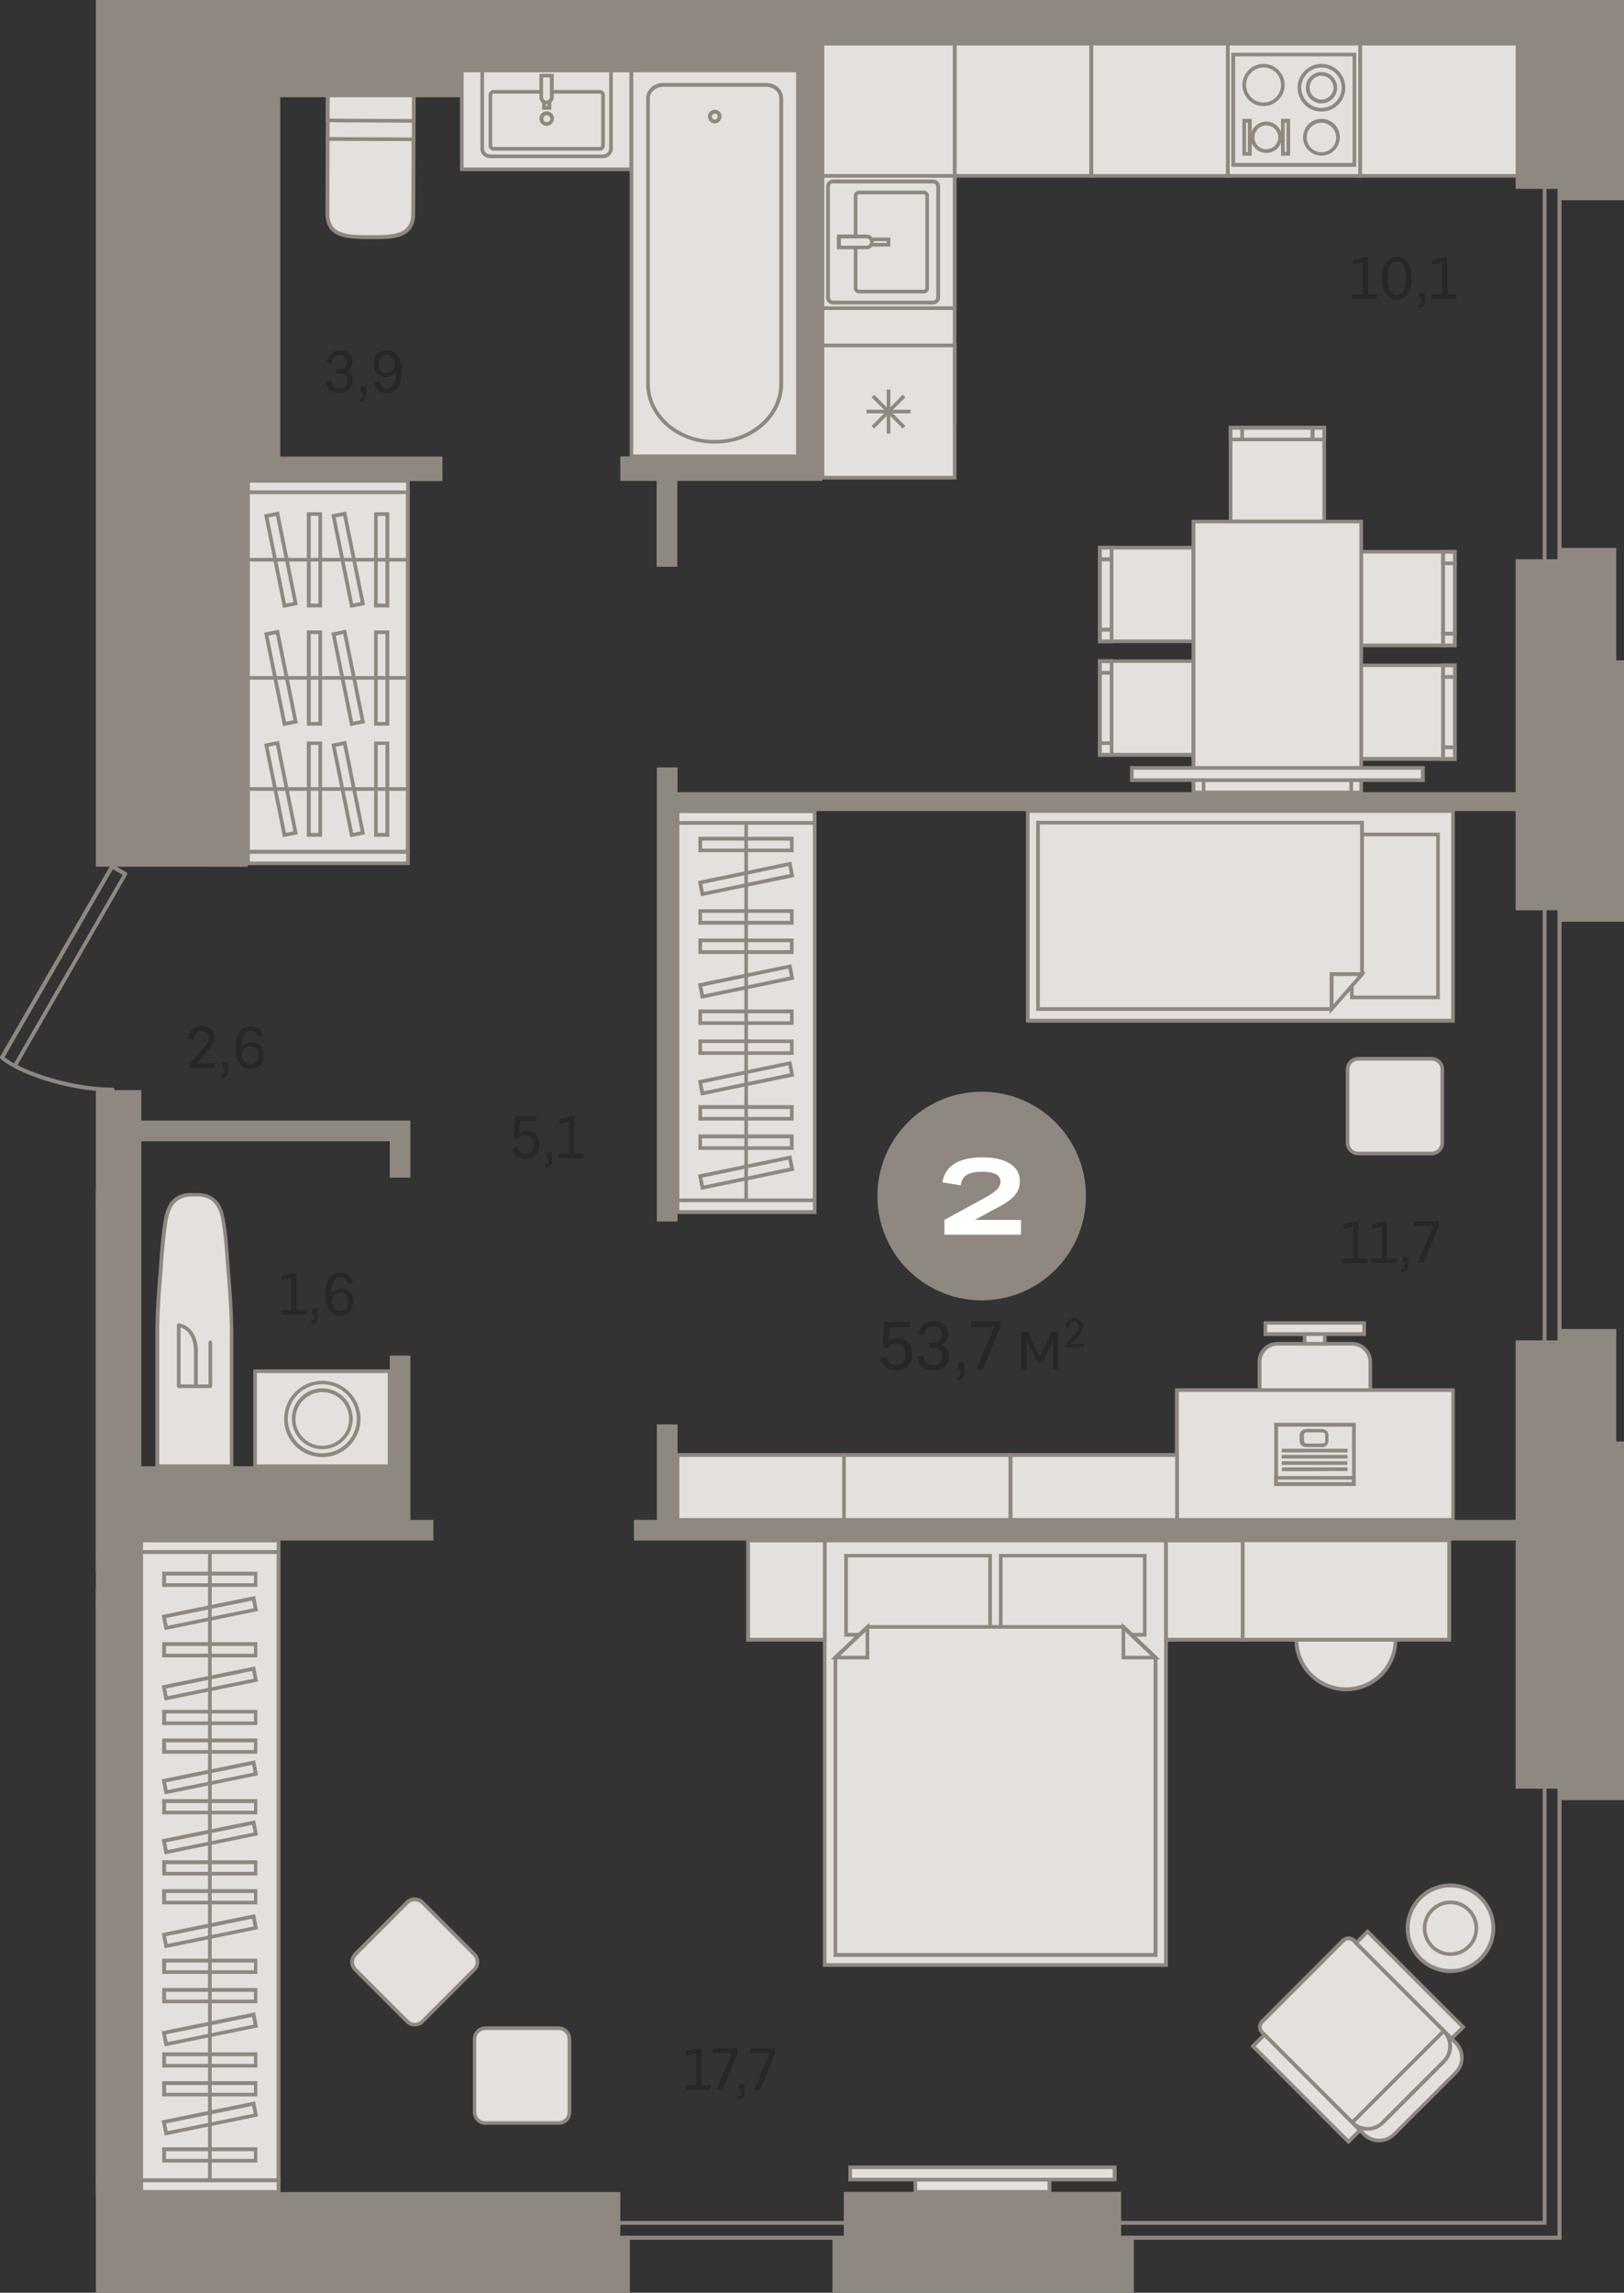 <?xml version="1.0" encoding="utf-8"?>
<!-- Generator: Adobe Illustrator 24.1.2, SVG Export Plug-In . SVG Version: 6.00 Build 0)  -->
<svg version="1.1" id="Слой_1" xmlns="http://www.w3.org/2000/svg" xmlns:xlink="http://www.w3.org/1999/xlink" x="0px" y="0px"
	 viewBox="0 0 715 1008.9" style="enable-background:new 0 0 715 1008.9;" xml:space="preserve">
<rect x="0" y="0" width="715" height="1008.9" fill="#333333" stroke="none"/>
<g>
	<path style="fill-rule:evenodd;clip-rule:evenodd;fill:#8F8880;" d="M680.9,641.6h4.8V59.2h-4.8V641.6L680.9,641.6z M687.5,643.3
		h-8.3V57.4h8.3V643.3z"/>
	<path style="fill-rule:evenodd;clip-rule:evenodd;fill:#8F8880;" d="M241.2,983.8h444.5V749.3h-4.8V979H241.2V983.8L241.2,983.8z
		 M687.5,985.6h-448v-8.3h439.7V747.6h8.3V985.6z"/>
	<rect x="203.3" y="31" style="fill-rule:evenodd;clip-rule:evenodd;fill:#E3E0DD;" width="74.7" height="43.6"/>
	<path style="fill-rule:evenodd;clip-rule:evenodd;fill:#8F8880;" d="M204.1,73.7h73V31.8h-73V73.7L204.1,73.7z M278.8,75.3h-76.3
		V30.1h76.3V75.3z"/>
	<path style="fill-rule:evenodd;clip-rule:evenodd;fill:#8F8880;" d="M2,465.2c1.1,0.9,2.5,1.8,4.2,2.7l47.8-82.9l-4.3-2.5L2,465.2
		L2,465.2z M49.5,480.4L49.5,480.4c-15.1,0-32.9-5-43.3-10.5c0,0-0.1,0-0.1-0.1c0,0-0.1,0-0.1-0.1c-2.3-1.2-4.2-2.5-5.7-3.7
		c-0.3-0.3-0.4-0.7-0.2-1.1l48.5-84.1c0.2-0.4,0.8-0.6,1.2-0.3l5.8,3.3c0.2,0.1,0.3,0.3,0.4,0.5c0.1,0.2,0,0.5-0.1,0.7L7.7,468.7
		c10.2,5.2,27.3,9.9,41.8,9.9c0.5,0,0.9,0.4,0.9,0.9C50.4,480,50,480.4,49.5,480.4z"/>
	<path style="fill-rule:evenodd;clip-rule:evenodd;fill:#E3E0DD;" d="M144.2,61.1l37.8,0.2l-0.1,32.6c0,10.3-8.4,10.6-18.8,10.5
		l-0.4,0c-10.3,0-18.7-0.3-18.7-10.7L144.2,61.1z"/>
	<path style="fill-rule:evenodd;clip-rule:evenodd;fill:#8F8880;" d="M145.1,61.9l-0.1,31.8c0,4.5,1.5,7.1,4.9,8.4
		c3.1,1.3,7.5,1.4,12.9,1.4h0.4c5.4,0,9.8-0.1,12.9-1.3c3.4-1.4,5-4,5-8.4l0.1-31.8L145.1,61.9L145.1,61.9z M164.5,105.2
		c-0.4,0-0.9,0-1.3,0h-0.4c-5.6,0-10.1-0.2-13.5-1.5c-4-1.6-6-4.9-6-10l0.1-33.5l39.5,0.2l-0.1,33.5c0,5.1-2,8.3-6,9.9
		C173.6,105.1,169.4,105.2,164.5,105.2z"/>
	
		<rect x="152.4" y="31.5" transform="matrix(4.279079e-03 -1 1 4.279079e-03 112.127 213.368)" style="fill-rule:evenodd;clip-rule:evenodd;fill:#E3E0DD;" width="21.6" height="37.8"/>
	<path style="fill-rule:evenodd;clip-rule:evenodd;fill:#8F8880;" d="M145.1,60.3l36.2,0.2l0.1-20l-36.2-0.2L145.1,60.3L145.1,60.3z
		 M182.9,62.1l-39.5-0.2l0.1-23.2l39.5,0.2L182.9,62.1z"/>
	
		<rect x="156.5" y="27.4" transform="matrix(4.279090e-03 -1 1 4.279090e-03 116.198 209.349)" style="fill-rule:evenodd;clip-rule:evenodd;fill:#E3E0DD;" width="13.5" height="37.8"/>
	<path style="fill-rule:evenodd;clip-rule:evenodd;fill:#8F8880;" d="M145.1,52.2l36.2,0.2l0.1-11.9l-36.2-0.2L145.1,52.2
		L145.1,52.2z M182.9,54l-39.5-0.2l0.1-15.1l39.5,0.2L182.9,54z"/>
	<path style="fill-rule:evenodd;clip-rule:evenodd;fill:#E3E0DD;" d="M265.5,68.7h-49.7c-1.9,0-3.5-1.6-3.5-3.5V31H269v34.3
		C269,67.2,267.4,68.7,265.5,68.7z"/>
	<path style="fill-rule:evenodd;clip-rule:evenodd;fill:#8F8880;" d="M213.1,31.8v33.5c0,1.5,1.2,2.7,2.7,2.7h49.7
		c1.5,0,2.7-1.2,2.7-2.7V31.8H213.1L213.1,31.8z M265.5,69.6h-49.7c-2.4,0-4.3-1.9-4.3-4.3V30.1h58.3v35.1
		C269.8,67.6,267.9,69.6,265.5,69.6z"/>
	<path style="fill-rule:evenodd;clip-rule:evenodd;fill:#E3E0DD;" d="M217.3,40.4h46.8c0.8,0,1.4,0.7,1.4,1.5V64
		c0,0.8-0.6,1.5-1.4,1.5h-46.8c-0.8,0-1.4-0.7-1.4-1.5V41.9C215.9,41.1,216.5,40.4,217.3,40.4z"/>
	<path style="fill-rule:evenodd;clip-rule:evenodd;fill:#8F8880;" d="M217.3,41.2c-0.3,0-0.6,0.3-0.6,0.7V64c0,0.4,0.3,0.7,0.6,0.7
		h46.8c0.3,0,0.6-0.3,0.6-0.7V41.9c0-0.4-0.3-0.7-0.6-0.7H217.3L217.3,41.2z M264.1,66.3h-46.8c-1.2,0-2.2-1-2.2-2.3V41.9
		c0-1.3,1-2.3,2.2-2.3h46.8c1.2,0,2.2,1,2.2,2.3V64C266.3,65.3,265.3,66.3,264.1,66.3z"/>
	<rect x="239.5" y="33.3" style="fill-rule:evenodd;clip-rule:evenodd;fill:#E3E0DD;" width="2.4" height="14.2"/>
	<path style="fill-rule:evenodd;clip-rule:evenodd;fill:#8F8880;" d="M240.3,46.7h0.7V34.1h-0.7V46.7L240.3,46.7z M242.7,48.3h-4
		V32.5h4V48.3z"/>
	<path style="fill-rule:evenodd;clip-rule:evenodd;fill:#E3E0DD;" d="M240.6,45.1L240.6,45.1c1.3,0,2.4-1,2.4-2.3v-9.5h-4.7v9.5
		C238.3,44.1,239.3,45.1,240.6,45.1z"/>
	<path style="fill-rule:evenodd;clip-rule:evenodd;fill:#8F8880;" d="M239.1,34.1v8.7c0,0.8,0.7,1.5,1.5,1.5h0
		c0.8,0,1.5-0.7,1.5-1.5v-8.7H239.1L239.1,34.1z M240.7,45.9L240.7,45.9c-1.8,0-3.2-1.4-3.2-3.1V32.5h6.3v10.3
		C243.8,44.5,242.4,45.9,240.7,45.9z"/>
	<path style="fill-rule:evenodd;clip-rule:evenodd;fill:#E3E0DD;" d="M243,52.2c0,1.3-1.1,2.4-2.4,2.4s-2.4-1.1-2.4-2.4
		c0-1.3,1.1-2.4,2.4-2.4S243,50.9,243,52.2z"/>
	<path style="fill-rule:evenodd;clip-rule:evenodd;fill:#8F8880;" d="M240.7,50.7c-0.9,0-1.5,0.7-1.5,1.5c0,0.9,0.7,1.5,1.5,1.5
		c0.9,0,1.6-0.7,1.6-1.5C242.2,51.4,241.5,50.7,240.7,50.7L240.7,50.7z M240.7,55.4c-1.7,0-3.2-1.4-3.2-3.2c0-1.8,1.4-3.2,3.2-3.2
		c1.8,0,3.2,1.4,3.2,3.2C243.8,54,242.4,55.4,240.7,55.4z"/>
	<rect x="278" y="31" style="fill-rule:evenodd;clip-rule:evenodd;fill:#E3E0DD;" width="73.3" height="169.9"/>
	<path style="fill-rule:evenodd;clip-rule:evenodd;fill:#8F8880;" d="M278.8,200h71.7V31.8h-71.7V200L278.8,200z M352.2,201.6h-75
		V30.1h75V201.6z"/>
	<path style="fill-rule:evenodd;clip-rule:evenodd;fill:#E3E0DD;" d="M315,194.4h-0.6c-16,0-29-11.4-29-25.5V43.2
		c0-3.2,3-5.9,6.7-5.9h45.3c3.7,0,6.7,2.6,6.7,5.9v125.7C344,183,331,194.4,315,194.4z"/>
	<path style="fill-rule:evenodd;clip-rule:evenodd;fill:#8F8880;" d="M292,38.2c-3.2,0-5.9,2.3-5.9,5v125.7
		c0,13.6,12.7,24.7,28.2,24.7h0.6c15.6,0,28.2-11.1,28.2-24.7V43.2c0-2.8-2.6-5-5.9-5H292L292,38.2z M315,195.2h-0.6
		c-16.5,0-29.9-11.8-29.9-26.3V43.2c0-3.7,3.4-6.7,7.5-6.7h45.3c4.1,0,7.5,3,7.5,6.7v125.7C344.8,183.4,331.4,195.2,315,195.2z"/>
	<path style="fill-rule:evenodd;clip-rule:evenodd;fill:#E3E0DD;" d="M316.8,51.3c0,1.2-1,2.1-2.1,2.1c-1.2,0-2.1-1-2.1-2.1
		c0-1.2,1-2.1,2.1-2.1C315.9,49.2,316.8,50.1,316.8,51.3z"/>
	<path style="fill-rule:evenodd;clip-rule:evenodd;fill:#8F8880;" d="M314.7,50c-0.7,0-1.3,0.6-1.3,1.3c0,0.7,0.6,1.3,1.3,1.3
		c0.7,0,1.3-0.6,1.3-1.3C316,50.6,315.4,50,314.7,50L314.7,50z M314.7,54.3c-1.6,0-3-1.3-3-3c0-1.6,1.3-3,3-3c1.6,0,3,1.3,3,3
		C317.6,53,316.3,54.3,314.7,54.3z"/>
	
		<ellipse transform="matrix(0.16 -0.987 0.987 0.16 -214.567 1190.932)" style="fill-rule:evenodd;clip-rule:evenodd;fill:#E3E0DD;" cx="592.6" cy="721.6" rx="21.8" ry="21.8"/>
	<path style="fill-rule:evenodd;clip-rule:evenodd;fill:#8F8880;" d="M592.6,700.5c-11.6,0-21,9.4-21,21c0,11.6,9.4,21,21,21
		c11.6,0,21-9.4,21-21C613.6,710,604.2,700.5,592.6,700.5L592.6,700.5z M592.6,744.2c-12.5,0-22.7-10.2-22.7-22.7
		c0-12.5,10.2-22.7,22.7-22.7c12.5,0,22.6,10.2,22.6,22.7C615.3,734.1,605.1,744.2,592.6,744.2z"/>
	<rect x="547.1" y="677.9" style="fill-rule:evenodd;clip-rule:evenodd;fill:#E3E0DD;" width="91" height="43.7"/>
	<path style="fill-rule:evenodd;clip-rule:evenodd;fill:#8F8880;" d="M547.9,720.7h89.3v-42.1h-89.3V720.7L547.9,720.7z
		 M638.9,722.4h-92.6v-45.3h92.6V722.4z"/>
	<path style="fill-rule:evenodd;clip-rule:evenodd;fill:#E3E0DD;" d="M102,645.3v-56.3c0.1-8.1-0.4-16.7-1.1-25.2
		c-0.7-8.4-1.2-19.2-2.7-27.3c-1.1-6-4-11.1-12.6-10.7c-8.6-0.5-11.4,4.7-12.6,10.7c-1.5,8.1-2,19-2.7,27.3
		c-0.7,8.6-1.2,17.1-1.1,25.2v56.3H102z"/>
	<path style="fill-rule:evenodd;clip-rule:evenodd;fill:#8F8880;" d="M70,644.4h31.2v-55.5c0.1-7.1-0.3-15.3-1.1-25.2
		c-0.2-2-0.3-4.2-0.5-6.4c-0.5-6.9-1.1-14.7-2.2-20.8c-1.4-7.3-5-10.4-11.7-10c-6.8-0.3-10.4,2.7-11.8,10
		c-1.1,6.1-1.7,13.9-2.2,20.8c-0.2,2.2-0.3,4.4-0.5,6.4c-0.8,9.8-1.2,18.1-1.1,25.2V644.4L70,644.4z M102.8,646.1H68.4v-57.1
		c-0.1-7.1,0.3-15.4,1.1-25.3c0.2-2,0.3-4.2,0.5-6.4c0.5-6.9,1.1-14.8,2.2-21c1-5.1,3.4-12,13.4-11.3c9.9-0.6,12.4,6.2,13.3,11.3
		c1.2,6.2,1.7,14.1,2.2,21c0.2,2.2,0.3,4.4,0.5,6.4c0.8,9.9,1.2,18.2,1.1,25.3V646.1z"/>
	<path style="fill-rule:evenodd;clip-rule:evenodd;fill:#8F8880;" d="M79.5,609.2h5.9v-15.9c-0.5-5-2.4-8-5.9-9.2V609.2L79.5,609.2z
		 M92.6,610.8H78.7c-0.4,0-0.8-0.4-0.8-0.8v-26.9c0-0.2,0.1-0.5,0.3-0.6c0.2-0.2,0.4-0.2,0.7-0.2c4.8,1.1,7.6,4.8,8.2,11l0,15.9h4.7
		v-18.5c0-0.4,0.4-0.8,0.8-0.8c0.4,0,0.8,0.4,0.8,0.8V610C93.4,610.5,93,610.8,92.6,610.8z"/>
	<rect x="112.3" y="603.4" style="fill-rule:evenodd;clip-rule:evenodd;fill:#E3E0DD;" width="59.2" height="41.9"/>
	<path style="fill-rule:evenodd;clip-rule:evenodd;fill:#8F8880;" d="M113.1,644.4h57.6v-40.2h-57.6V644.4L113.1,644.4z
		 M172.4,646.1h-60.9v-43.5h60.9V646.1z"/>
	<path style="fill-rule:evenodd;clip-rule:evenodd;fill:#E3E0DD;" d="M141.9,608.3c-8.8,0-16,7.2-16,16c0,8.8,7.2,16,16,16
		c8.8,0,16-7.2,16-16C157.9,615.5,150.8,608.3,141.9,608.3z"/>
	<path style="fill-rule:evenodd;clip-rule:evenodd;fill:#8F8880;" d="M141.9,609.1c-8.4,0-15.2,6.8-15.2,15.2
		c0,8.4,6.8,15.2,15.2,15.2c8.4,0,15.2-6.8,15.2-15.2C157.1,616,150.3,609.1,141.9,609.1L141.9,609.1z M141.9,641.2
		c-9.3,0-16.8-7.5-16.8-16.8c0-9.3,7.5-16.8,16.8-16.8c9.3,0,16.8,7.5,16.8,16.8C158.8,633.6,151.2,641.2,141.9,641.2z"/>
	<path style="fill-rule:evenodd;clip-rule:evenodd;fill:#E3E0DD;" d="M141.9,611.8c-6.9,0-12.6,5.6-12.6,12.6
		c0,6.9,5.6,12.6,12.6,12.6c6.9,0,12.6-5.6,12.6-12.6C154.5,617.4,148.9,611.8,141.9,611.8z"/>
	<path style="fill-rule:evenodd;clip-rule:evenodd;fill:#8F8880;" d="M141.9,612.6c-6.5,0-11.8,5.3-11.8,11.8
		c0,6.5,5.3,11.8,11.8,11.8c6.5,0,11.8-5.3,11.8-11.8C153.7,617.8,148.4,612.6,141.9,612.6L141.9,612.6z M141.9,637.7
		c-7.4,0-13.4-6-13.4-13.4c0-7.4,6-13.4,13.4-13.4c7.4,0,13.4,6,13.4,13.4C155.3,631.7,149.3,637.7,141.9,637.7z"/>
	<rect x="403" y="959.1" style="fill-rule:evenodd;clip-rule:evenodd;fill:#E3E0DD;" width="59.1" height="5.4"/>
	<path style="fill-rule:evenodd;clip-rule:evenodd;fill:#8F8880;" d="M403.8,963.7h57.4v-3.8h-57.4V963.7L403.8,963.7z M462.9,965.3
		h-60.7v-7h60.7V965.3z"/>
	<rect x="374.3" y="953.7" style="fill-rule:evenodd;clip-rule:evenodd;fill:#E3E0DD;" width="116.5" height="5.4"/>
	<path style="fill-rule:evenodd;clip-rule:evenodd;fill:#8F8880;" d="M375.1,958.3h114.8v-3.8H375.1V958.3L375.1,958.3z
		 M491.6,959.9H373.5v-7h118.1V959.9z"/>
	<rect x="363.1" y="677.9" style="fill-rule:evenodd;clip-rule:evenodd;fill:#E3E0DD;" width="150.3" height="186.8"/>
	<path style="fill-rule:evenodd;clip-rule:evenodd;fill:#8F8880;" d="M363.9,863.9h148.6V678.7H363.9V863.9L363.9,863.9z
		 M514.2,865.5H362.3V677.1h151.9V865.5z"/>
	<rect x="372.5" y="684.6" style="fill-rule:evenodd;clip-rule:evenodd;fill:#E3E0DD;" width="63.4" height="34.8"/>
	<path style="fill-rule:evenodd;clip-rule:evenodd;fill:#8F8880;" d="M373.3,718.5h61.8v-33.2h-61.8V718.5L373.3,718.5z
		 M436.7,720.2h-65v-36.4h65V720.2z"/>
	<rect x="440.6" y="684.6" style="fill-rule:evenodd;clip-rule:evenodd;fill:#E3E0DD;" width="63.4" height="34.8"/>
	<path style="fill-rule:evenodd;clip-rule:evenodd;fill:#8F8880;" d="M441.4,718.5h61.8v-33.2h-61.8V718.5L441.4,718.5z
		 M504.8,720.2h-65v-36.4h65V720.2z"/>
	<polygon style="fill-rule:evenodd;clip-rule:evenodd;fill:#E3E0DD;" points="381.9,715.9 367.8,729.4 367.8,860.2 508.7,860.2 
		508.7,729.4 494.6,715.9 	"/>
	<path style="fill-rule:evenodd;clip-rule:evenodd;fill:#8F8880;" d="M368.6,859.4h139.3V729.8l-13.6-13.1H382.2l-13.6,13.1V859.4
		L368.6,859.4z M509.5,861.1H367v-132l14.6-14h113.4l14.6,14V861.1z"/>
	<polygon style="fill-rule:evenodd;clip-rule:evenodd;fill:#E3E0DD;" points="367.8,729.4 381.9,729.4 381.9,716.1 	"/>
	<path style="fill-rule:evenodd;clip-rule:evenodd;fill:#8F8880;" d="M369.9,728.6h11.2V718L369.9,728.6L369.9,728.6z M382.7,730.2
		h-17l17-16.1V730.2z"/>
	<polygon style="fill-rule:evenodd;clip-rule:evenodd;fill:#E3E0DD;" points="508.7,729.4 494.6,729.4 494.6,716.1 	"/>
	<path style="fill-rule:evenodd;clip-rule:evenodd;fill:#8F8880;" d="M495.4,728.6h11.2L495.4,718V728.6L495.4,728.6z M510.8,730.2
		h-17v-16.1L510.8,730.2z"/>
	<rect x="513.4" y="677.9" style="fill-rule:evenodd;clip-rule:evenodd;fill:#E3E0DD;" width="33.7" height="43.7"/>
	<path style="fill-rule:evenodd;clip-rule:evenodd;fill:#8F8880;" d="M514.2,720.7h32.1v-42h-32.1V720.7L514.2,720.7z M547.9,722.4
		h-35.4v-45.3h35.4V722.4z"/>
	<rect x="329.4" y="677.9" style="fill-rule:evenodd;clip-rule:evenodd;fill:#E3E0DD;" width="33.7" height="43.7"/>
	<path style="fill-rule:evenodd;clip-rule:evenodd;fill:#8F8880;" d="M330.2,720.7h32.1v-42h-32.1V720.7L330.2,720.7z M363.9,722.4
		h-35.4v-45.3h35.4V722.4z"/>
	<rect x="598.8" y="19.2" style="fill-rule:evenodd;clip-rule:evenodd;fill:#E3E0DD;" width="85.3" height="58.2"/>
	<path style="fill-rule:evenodd;clip-rule:evenodd;fill:#8F8880;" d="M599.6,76.6h83.7V20h-83.7V76.6L599.6,76.6z M684.9,78.2h-86.9
		V18.4h86.9V78.2z"/>
	<rect x="480.4" y="19.2" style="fill-rule:evenodd;clip-rule:evenodd;fill:#E3E0DD;" width="60.1" height="58.2"/>
	<path style="fill-rule:evenodd;clip-rule:evenodd;fill:#8F8880;" d="M481.3,76.6h58.5V20h-58.5V76.6L481.3,76.6z M541.4,78.2h-61.7
		V18.4h61.7V78.2z"/>
	<rect x="420.3" y="19.2" style="fill-rule:evenodd;clip-rule:evenodd;fill:#E3E0DD;" width="60.1" height="58.2"/>
	<path style="fill-rule:evenodd;clip-rule:evenodd;fill:#8F8880;" d="M421.1,76.6h58.5V20h-58.5V76.6L421.1,76.6z M481.3,78.2h-61.7
		V18.4h61.7V78.2z"/>
	<rect x="362.1" y="19.2" style="fill-rule:evenodd;clip-rule:evenodd;fill:#E3E0DD;" width="58.2" height="167"/>
	<path style="fill-rule:evenodd;clip-rule:evenodd;fill:#8F8880;" d="M362.9,185.3h56.6V20h-56.6V185.3L362.9,185.3z M421.1,187
		h-59.8V18.4h59.8V187z"/>
	<rect x="362.1" y="77.4" style="fill-rule:evenodd;clip-rule:evenodd;fill:#E3E0DD;" width="58.2" height="58.2"/>
	<path style="fill-rule:evenodd;clip-rule:evenodd;fill:#8F8880;" d="M362.9,134.8h56.6V78.2h-56.6V134.8L362.9,134.8z M421.1,136.4
		h-59.8V76.6h59.8V136.4z"/>
	<path style="fill-rule:evenodd;clip-rule:evenodd;fill:#E3E0DD;" d="M413.1,82.1v48.9c0,1.2-1,2.2-2.2,2.2h-44
		c-1.2,0-2.2-1-2.2-2.2V82.1c0-1.2,1-2.2,2.2-2.2h44C412.1,79.8,413.1,80.8,413.1,82.1z"/>
	<path style="fill-rule:evenodd;clip-rule:evenodd;fill:#8F8880;" d="M366.8,80.6c-0.8,0-1.4,0.6-1.4,1.4v48.9
		c0,0.8,0.6,1.4,1.4,1.4h44c0.8,0,1.4-0.6,1.4-1.4V82.1c0-0.8-0.6-1.4-1.4-1.4H366.8L366.8,80.6z M410.8,134h-44
		c-1.7,0-3.1-1.4-3.1-3.1V82.1c0-1.7,1.4-3.1,3.1-3.1h44c1.7,0,3.1,1.4,3.1,3.1v48.9C413.9,132.6,412.5,134,410.8,134z"/>
	<path style="fill-rule:evenodd;clip-rule:evenodd;fill:#E3E0DD;" d="M376.7,86.2v40.6c0,0.8,0.7,1.5,1.5,1.5h28.5
		c0.8,0,1.5-0.7,1.5-1.5V86.2c0-0.8-0.7-1.5-1.5-1.5h-28.5C377.3,84.7,376.7,85.3,376.7,86.2z"/>
	<path style="fill-rule:evenodd;clip-rule:evenodd;fill:#8F8880;" d="M378.2,85.5c-0.4,0-0.7,0.3-0.7,0.7v40.6
		c0,0.4,0.3,0.7,0.7,0.7h28.5c0.4,0,0.7-0.3,0.7-0.7V86.2c0-0.4-0.3-0.7-0.7-0.7H378.2L378.2,85.5z M406.7,129.1h-28.5
		c-1.3,0-2.3-1-2.3-2.3V86.2c0-1.3,1-2.3,2.3-2.3h28.5c1.3,0,2.3,1,2.3,2.3v40.6C409,128.1,408,129.1,406.7,129.1z"/>
	<rect x="369.4" y="105.3" style="fill-rule:evenodd;clip-rule:evenodd;fill:#E3E0DD;" width="21.8" height="2.4"/>
	<path style="fill-rule:evenodd;clip-rule:evenodd;fill:#8F8880;" d="M370.2,106.9h20.2v-0.8h-20.2V106.9L370.2,106.9z M392,108.5
		h-23.5v-4H392V108.5z"/>
	<path style="fill-rule:evenodd;clip-rule:evenodd;fill:#E3E0DD;" d="M383.9,106.5L383.9,106.5c0,1.4-1.1,2.5-2.4,2.5h-12.2v-4.9
		h12.2C382.9,104.1,383.9,105.1,383.9,106.5z"/>
	<path style="fill-rule:evenodd;clip-rule:evenodd;fill:#8F8880;" d="M370.2,108.1h11.3c0.9,0,1.6-0.7,1.6-1.6v0
		c0-0.9-0.7-1.6-1.6-1.6h-11.3V108.1L370.2,108.1z M381.5,109.7h-13v-6.5h13c1.8,0,3.2,1.4,3.2,3.2v0
		C384.8,108.3,383.3,109.7,381.5,109.7z"/>
	<rect x="540.5" y="19.2" style="fill-rule:evenodd;clip-rule:evenodd;fill:#E3E0DD;" width="58.2" height="58.2"/>
	<path style="fill-rule:evenodd;clip-rule:evenodd;fill:#8F8880;" d="M541.4,76.6h56.6V20h-56.6V76.6L541.4,76.6z M599.6,78.2h-59.8
		V18.4h59.8V78.2z"/>
	<rect x="543" y="24" style="fill-rule:evenodd;clip-rule:evenodd;fill:#E3E0DD;" width="53.4" height="48.5"/>
	<path style="fill-rule:evenodd;clip-rule:evenodd;fill:#8F8880;" d="M543.8,71.7h51.7V24.8h-51.7V71.7L543.8,71.7z M597.1,73.4h-55
		V23.2h55V73.4z"/>
	<path style="fill-rule:evenodd;clip-rule:evenodd;fill:#E3E0DD;" d="M572.1,38.6c0,5.4,4.3,9.7,9.7,9.7c5.4,0,9.7-4.3,9.7-9.7
		c0-5.4-4.3-9.7-9.7-9.7C576.4,28.9,572.1,33.2,572.1,38.6z"/>
	<path style="fill-rule:evenodd;clip-rule:evenodd;fill:#8F8880;" d="M581.8,29.7c-4.9,0-8.9,4-8.9,8.9c0,4.9,4,8.9,8.9,8.9
		c4.9,0,8.9-4,8.9-8.9C590.7,33.7,586.7,29.7,581.8,29.7L581.8,29.7z M581.8,49.1c-5.8,0-10.5-4.7-10.5-10.5
		c0-5.8,4.7-10.5,10.5-10.5c5.8,0,10.5,4.7,10.5,10.5C592.3,44.4,587.6,49.1,581.8,49.1z"/>
	<path style="fill-rule:evenodd;clip-rule:evenodd;fill:#E3E0DD;" d="M575.7,38.6c0,3.3,2.7,6.1,6.1,6.1c3.3,0,6.1-2.7,6.1-6.1
		c0-3.3-2.7-6.1-6.1-6.1C578.4,32.5,575.7,35.2,575.7,38.6z"/>
	<path style="fill-rule:evenodd;clip-rule:evenodd;fill:#8F8880;" d="M581.8,33.3c-2.9,0-5.2,2.4-5.2,5.3c0,2.9,2.4,5.2,5.2,5.2
		c2.9,0,5.3-2.4,5.3-5.2C587,35.7,584.7,33.3,581.8,33.3L581.8,33.3z M581.8,45.5c-3.8,0-6.9-3.1-6.9-6.9c0-3.8,3.1-6.9,6.9-6.9
		c3.8,0,6.9,3.1,6.9,6.9C588.7,42.4,585.6,45.5,581.8,45.5z"/>
	<path style="fill-rule:evenodd;clip-rule:evenodd;fill:#E3E0DD;" d="M547.8,37.4c0,4.7,3.8,8.5,8.5,8.5c4.7,0,8.5-3.8,8.5-8.5
		c0-4.7-3.8-8.5-8.5-8.5C551.6,28.9,547.8,32.7,547.8,37.4z"/>
	<path style="fill-rule:evenodd;clip-rule:evenodd;fill:#8F8880;" d="M556.3,29.7c-4.2,0-7.7,3.4-7.7,7.7c0,4.2,3.4,7.7,7.7,7.7
		c4.2,0,7.7-3.4,7.7-7.7C564,33.1,560.5,29.7,556.3,29.7L556.3,29.7z M556.3,46.7c-5.1,0-9.3-4.2-9.3-9.3c0-5.1,4.2-9.3,9.3-9.3
		c5.1,0,9.3,4.2,9.3,9.3C565.6,42.5,561.4,46.7,556.3,46.7z"/>
	<path style="fill-rule:evenodd;clip-rule:evenodd;fill:#E3E0DD;" d="M574.5,60.4c0,4,3.3,7.3,7.3,7.3c4,0,7.3-3.3,7.3-7.3
		c0-4-3.3-7.3-7.3-7.3C577.8,53.1,574.5,56.4,574.5,60.4z"/>
	<path style="fill-rule:evenodd;clip-rule:evenodd;fill:#8F8880;" d="M581.8,54c-3.6,0-6.5,2.9-6.5,6.5c0,3.6,2.9,6.5,6.5,6.5
		c3.6,0,6.5-2.9,6.5-6.5C588.2,56.9,585.3,54,581.8,54L581.8,54z M581.8,68.5c-4.5,0-8.1-3.6-8.1-8.1c0-4.5,3.6-8.1,8.1-8.1
		c4.5,0,8.1,3.6,8.1,8.1C589.9,64.9,586.2,68.5,581.8,68.5z"/>
	<path style="fill-rule:evenodd;clip-rule:evenodd;fill:#E3E0DD;" d="M551.5,60.4c0,3.3,2.7,6.1,6.1,6.1c3.3,0,6.1-2.7,6.1-6.1
		c0-3.3-2.7-6.1-6.1-6.1C554.2,54.4,551.5,57.1,551.5,60.4z"/>
	<path style="fill-rule:evenodd;clip-rule:evenodd;fill:#8F8880;" d="M557.5,55.2c-2.9,0-5.2,2.4-5.2,5.3c0,2.9,2.4,5.2,5.2,5.2
		c2.9,0,5.3-2.4,5.3-5.2C562.8,57.5,560.4,55.2,557.5,55.2L557.5,55.2z M557.5,67.3c-3.8,0-6.9-3.1-6.9-6.9c0-3.8,3.1-6.9,6.9-6.9
		c3.8,0,6.9,3.1,6.9,6.9C564.4,64.2,561.3,67.3,557.5,67.3z"/>
	<rect x="564.8" y="53.1" style="fill-rule:evenodd;clip-rule:evenodd;fill:#E3E0DD;" width="2.4" height="14.6"/>
	<path style="fill-rule:evenodd;clip-rule:evenodd;fill:#8F8880;" d="M565.6,66.9h0.8V54h-0.8V66.9L565.6,66.9z M568,68.5h-4V52.3h4
		V68.5z"/>
	<rect x="547.8" y="53.1" style="fill-rule:evenodd;clip-rule:evenodd;fill:#E3E0DD;" width="2.4" height="14.6"/>
	<path style="fill-rule:evenodd;clip-rule:evenodd;fill:#8F8880;" d="M548.6,66.9h0.8V54h-0.8V66.9L548.6,66.9z M551.1,68.5H547
		V52.3h4.1V68.5z"/>
	<rect x="362.1" y="152" style="fill-rule:evenodd;clip-rule:evenodd;fill:#E3E0DD;" width="58.2" height="58.2"/>
	<path style="fill-rule:evenodd;clip-rule:evenodd;fill:#8F8880;" d="M362.9,209.4h56.6v-56.6h-56.6V209.4L362.9,209.4z M421.1,211
		h-59.8v-59.8h59.8V211z"/>
	<rect x="390.4" y="171.4" style="fill-rule:evenodd;clip-rule:evenodd;fill:#8F8880;" width="1.6" height="19.4"/>
	<rect x="381.5" y="180.3" style="fill-rule:evenodd;clip-rule:evenodd;fill:#8F8880;" width="19.4" height="1.6"/>
	
		<rect x="381.5" y="180.3" transform="matrix(0.707 -0.707 0.707 0.707 -13.445 329.67)" style="fill-rule:evenodd;clip-rule:evenodd;fill:#8F8880;" width="19.4" height="1.6"/>
	
		<rect x="390.4" y="171.4" transform="matrix(0.707 -0.707 0.707 0.707 -13.444 329.673)" style="fill-rule:evenodd;clip-rule:evenodd;fill:#8F8880;" width="1.6" height="19.4"/>
	<rect x="599.3" y="292.8" style="fill-rule:evenodd;clip-rule:evenodd;fill:#E3E0DD;" width="41.2" height="41.2"/>
	<path style="fill-rule:evenodd;clip-rule:evenodd;fill:#8F8880;" d="M600.1,333.1h39.6v-39.6h-39.6V333.1L600.1,333.1z
		 M641.3,334.8h-42.8v-42.8h42.8V334.8z"/>
	<rect x="635.3" y="292.8" style="fill-rule:evenodd;clip-rule:evenodd;fill:#E3E0DD;" width="5.1" height="5.1"/>
	<path style="fill-rule:evenodd;clip-rule:evenodd;fill:#8F8880;" d="M636.2,297.1h3.5v-3.5h-3.5V297.1L636.2,297.1z M641.3,298.7
		h-6.8v-6.8h6.8V298.7z"/>
	<rect x="635.3" y="328.8" style="fill-rule:evenodd;clip-rule:evenodd;fill:#E3E0DD;" width="5.1" height="5.1"/>
	<path style="fill-rule:evenodd;clip-rule:evenodd;fill:#8F8880;" d="M636.2,333.1h3.5v-3.5h-3.5V333.1L636.2,333.1z M641.3,334.8
		h-6.8V328h6.8V334.8z"/>
	<rect x="635.3" y="297.9" style="fill-rule:evenodd;clip-rule:evenodd;fill:#E3E0DD;" width="5.1" height="30.9"/>
	<path style="fill-rule:evenodd;clip-rule:evenodd;fill:#8F8880;" d="M636.2,328h3.5v-29.3h-3.5V328L636.2,328z M641.3,329.6h-6.8
		v-32.5h6.8V329.6z"/>
	<rect x="484.3" y="291" style="fill-rule:evenodd;clip-rule:evenodd;fill:#E3E0DD;" width="41.2" height="41.2"/>
	<path style="fill-rule:evenodd;clip-rule:evenodd;fill:#8F8880;" d="M485.1,331.3h39.6v-39.6h-39.6V331.3L485.1,331.3z M526.3,333
		h-42.8v-42.8h42.8V333z"/>
	<rect x="484.3" y="291" style="fill-rule:evenodd;clip-rule:evenodd;fill:#E3E0DD;" width="5.1" height="5.1"/>
	<path style="fill-rule:evenodd;clip-rule:evenodd;fill:#8F8880;" d="M485.1,295.3h3.5v-3.5h-3.5V295.3L485.1,295.3z M490.2,296.9
		h-6.8v-6.8h6.8V296.9z"/>
	<rect x="484.3" y="327" style="fill-rule:evenodd;clip-rule:evenodd;fill:#E3E0DD;" width="5.1" height="5.1"/>
	<path style="fill-rule:evenodd;clip-rule:evenodd;fill:#8F8880;" d="M485.1,331.3h3.5v-3.5h-3.5V331.3L485.1,331.3z M490.2,333
		h-6.8v-6.8h6.8V333z"/>
	<rect x="484.3" y="296.1" style="fill-rule:evenodd;clip-rule:evenodd;fill:#E3E0DD;" width="5.1" height="30.9"/>
	<path style="fill-rule:evenodd;clip-rule:evenodd;fill:#8F8880;" d="M485.1,326.2h3.5v-29.3h-3.5V326.2L485.1,326.2z M490.2,327.8
		h-6.8v-32.5h6.8V327.8z"/>
	<rect x="599.3" y="242.8" style="fill-rule:evenodd;clip-rule:evenodd;fill:#E3E0DD;" width="41.2" height="41.2"/>
	<path style="fill-rule:evenodd;clip-rule:evenodd;fill:#8F8880;" d="M600.1,283.2h39.6v-39.6h-39.6V283.2L600.1,283.2z
		 M641.3,284.8h-42.8V242h42.8V284.8z"/>
	<rect x="635.3" y="242.8" style="fill-rule:evenodd;clip-rule:evenodd;fill:#E3E0DD;" width="5.1" height="5.1"/>
	<path style="fill-rule:evenodd;clip-rule:evenodd;fill:#8F8880;" d="M636.2,247.1h3.5v-3.5h-3.5V247.1L636.2,247.1z M641.3,248.7
		h-6.8V242h6.8V248.7z"/>
	<rect x="635.3" y="278.8" style="fill-rule:evenodd;clip-rule:evenodd;fill:#E3E0DD;" width="5.1" height="5.1"/>
	<path style="fill-rule:evenodd;clip-rule:evenodd;fill:#8F8880;" d="M636.2,283.2h3.5v-3.5h-3.5V283.2L636.2,283.2z M641.3,284.8
		h-6.8V278h6.8V284.8z"/>
	<rect x="635.3" y="247.9" style="fill-rule:evenodd;clip-rule:evenodd;fill:#E3E0DD;" width="5.1" height="30.9"/>
	<path style="fill-rule:evenodd;clip-rule:evenodd;fill:#8F8880;" d="M636.2,278h3.5v-29.3h-3.5V278L636.2,278z M641.3,279.6h-6.8
		v-32.5h6.8V279.6z"/>
	<rect x="484.3" y="241" style="fill-rule:evenodd;clip-rule:evenodd;fill:#E3E0DD;" width="41.2" height="41.2"/>
	<path style="fill-rule:evenodd;clip-rule:evenodd;fill:#8F8880;" d="M485.1,281.4h39.6v-39.6h-39.6V281.4L485.1,281.4z M526.3,283
		h-42.8v-42.8h42.8V283z"/>
	<rect x="484.3" y="241" style="fill-rule:evenodd;clip-rule:evenodd;fill:#E3E0DD;" width="5.1" height="5.2"/>
	<path style="fill-rule:evenodd;clip-rule:evenodd;fill:#8F8880;" d="M485.1,245.3h3.5v-3.5h-3.5V245.3L485.1,245.3z M490.2,247
		h-6.8v-6.8h6.8V247z"/>
	<rect x="484.3" y="277" style="fill-rule:evenodd;clip-rule:evenodd;fill:#E3E0DD;" width="5.1" height="5.1"/>
	<path style="fill-rule:evenodd;clip-rule:evenodd;fill:#8F8880;" d="M485.1,281.4h3.5v-3.5h-3.5V281.4L485.1,281.4z M490.2,283
		h-6.8v-6.8h6.8V283z"/>
	<rect x="484.3" y="246.1" style="fill-rule:evenodd;clip-rule:evenodd;fill:#E3E0DD;" width="5.1" height="30.9"/>
	<path style="fill-rule:evenodd;clip-rule:evenodd;fill:#8F8880;" d="M485.1,276.2h3.5V247h-3.5V276.2L485.1,276.2z M490.2,277.8
		h-6.8v-32.5h6.8V277.8z"/>
	<rect x="541.8" y="188.3" style="fill-rule:evenodd;clip-rule:evenodd;fill:#E3E0DD;" width="41.2" height="41.2"/>
	<path style="fill-rule:evenodd;clip-rule:evenodd;fill:#8F8880;" d="M542.6,228.7h39.6v-39.6h-39.6V228.7L542.6,228.7z
		 M583.8,230.3H541v-42.8h42.8V230.3z"/>
	<rect x="541.8" y="188.3" style="fill-rule:evenodd;clip-rule:evenodd;fill:#E3E0DD;" width="5.1" height="5.1"/>
	<path style="fill-rule:evenodd;clip-rule:evenodd;fill:#8F8880;" d="M542.6,192.6h3.5v-3.5h-3.5V192.6L542.6,192.6z M547.8,194.2
		H541v-6.8h6.8V194.2z"/>
	<rect x="577.8" y="188.3" style="fill-rule:evenodd;clip-rule:evenodd;fill:#E3E0DD;" width="5.1" height="5.1"/>
	<path style="fill-rule:evenodd;clip-rule:evenodd;fill:#8F8880;" d="M578.7,192.6h3.5v-3.5h-3.5V192.6L578.7,192.6z M583.8,194.2
		H577v-6.8h6.8V194.2z"/>
	<rect x="546.9" y="188.3" style="fill-rule:evenodd;clip-rule:evenodd;fill:#E3E0DD;" width="30.9" height="5.1"/>
	<path style="fill-rule:evenodd;clip-rule:evenodd;fill:#8F8880;" d="M547.8,192.6H577v-3.5h-29.3V192.6L547.8,192.6z M578.7,194.2
		h-32.5v-6.8h32.5V194.2z"/>
	<rect x="525.5" y="229.5" style="fill-rule:evenodd;clip-rule:evenodd;fill:#E3E0DD;" width="73.8" height="119.2"/>
	<path style="fill-rule:evenodd;clip-rule:evenodd;fill:#8F8880;" d="M526.3,347.9h72.2V230.3h-72.2V347.9L526.3,347.9z
		 M600.1,349.5h-75.5V228.7h75.5V349.5z"/>
	<rect x="62.2" y="683" style="fill-rule:evenodd;clip-rule:evenodd;fill:#E3E0DD;" width="60.4" height="276.5"/>
	<path style="fill-rule:evenodd;clip-rule:evenodd;fill:#8F8880;" d="M63,958.6h58.8V683.8H63V958.6L63,958.6z M123.4,960.3H61.4
		V682.1h62.1V960.3z"/>
	<rect x="42.2" y="528.5" style="fill-rule:evenodd;clip-rule:evenodd;fill:#8F8880;" width="0.8" height="157.7"/>
	<rect x="62.2" y="959.5" style="fill-rule:evenodd;clip-rule:evenodd;fill:#E3E0DD;" width="60.4" height="5.1"/>
	<path style="fill-rule:evenodd;clip-rule:evenodd;fill:#8F8880;" d="M63,963.7h58.8v-3.4H63V963.7L63,963.7z M123.4,965.3H61.4
		v-6.7h62.1V965.3z"/>
	<rect x="42.2" y="684.6" style="fill-rule:evenodd;clip-rule:evenodd;fill:#8F8880;" width="0.8" height="6.8"/>
	<rect x="62.2" y="677.9" style="fill-rule:evenodd;clip-rule:evenodd;fill:#E3E0DD;" width="60.4" height="5.1"/>
	<path style="fill-rule:evenodd;clip-rule:evenodd;fill:#8F8880;" d="M63,682.1h58.8v-3.4H63V682.1L63,682.1z M123.4,683.8H61.4
		v-6.7h62.1V683.8z"/>
	<rect x="42.2" y="523.3" style="fill-rule:evenodd;clip-rule:evenodd;fill:#8F8880;" width="0.8" height="6.8"/>
	<rect x="72.2" y="903.9" style="fill-rule:evenodd;clip-rule:evenodd;fill:#E3E0DD;" width="40.3" height="5.1"/>
	<path style="fill-rule:evenodd;clip-rule:evenodd;fill:#8F8880;" d="M73.1,908.2h38.7v-3.4H73.1V908.2L73.1,908.2z M113.3,909.8
		H71.4v-6.7h41.9V909.8z"/>
	<rect x="72.2" y="819.5" style="fill-rule:evenodd;clip-rule:evenodd;fill:#E3E0DD;" width="40.3" height="5.1"/>
	<path style="fill-rule:evenodd;clip-rule:evenodd;fill:#8F8880;" d="M73.1,823.7h38.7v-3.4H73.1V823.7L73.1,823.7z M113.3,825.3
		H71.4v-6.7h41.9V825.3z"/>
	<rect x="72.2" y="753.2" style="fill-rule:evenodd;clip-rule:evenodd;fill:#E3E0DD;" width="40.3" height="5.1"/>
	<path style="fill-rule:evenodd;clip-rule:evenodd;fill:#8F8880;" d="M73.1,757.5h38.7V754H73.1V757.5L73.1,757.5z M113.3,759.1
		H71.4v-6.7h41.9V759.1z"/>
	<rect x="72.2" y="916.6" style="fill-rule:evenodd;clip-rule:evenodd;fill:#E3E0DD;" width="40.3" height="5.1"/>
	<path style="fill-rule:evenodd;clip-rule:evenodd;fill:#8F8880;" d="M73.1,920.9h38.7v-3.4H73.1V920.9L73.1,920.9z M113.3,922.5
		H71.4v-6.7h41.9V922.5z"/>
	<rect x="72.2" y="945.7" style="fill-rule:evenodd;clip-rule:evenodd;fill:#E3E0DD;" width="40.3" height="5.1"/>
	<path style="fill-rule:evenodd;clip-rule:evenodd;fill:#8F8880;" d="M73.1,950h38.7v-3.4H73.1V950L73.1,950z M113.3,951.6H71.4
		v-6.7h41.9V951.6z"/>
	<rect x="72.2" y="832.1" style="fill-rule:evenodd;clip-rule:evenodd;fill:#E3E0DD;" width="40.3" height="5.1"/>
	<path style="fill-rule:evenodd;clip-rule:evenodd;fill:#8F8880;" d="M73.1,836.4h38.7v-3.4H73.1V836.4L73.1,836.4z M113.3,838H71.4
		v-6.7h41.9V838z"/>
	<rect x="72.2" y="765.9" style="fill-rule:evenodd;clip-rule:evenodd;fill:#E3E0DD;" width="40.3" height="5.1"/>
	<path style="fill-rule:evenodd;clip-rule:evenodd;fill:#8F8880;" d="M73.1,770.1h38.7v-3.4H73.1V770.1L73.1,770.1z M113.3,771.7
		H71.4V765h41.9V771.7z"/>
	<rect x="72.2" y="875.6" style="fill-rule:evenodd;clip-rule:evenodd;fill:#E3E0DD;" width="40.3" height="5.1"/>
	<path style="fill-rule:evenodd;clip-rule:evenodd;fill:#8F8880;" d="M73.1,879.9h38.7v-3.4H73.1V879.9L73.1,879.9z M113.3,881.5
		H71.4v-6.7h41.9V881.5z"/>
	<rect x="72.2" y="792.6" style="fill-rule:evenodd;clip-rule:evenodd;fill:#E3E0DD;" width="40.3" height="5.1"/>
	<path style="fill-rule:evenodd;clip-rule:evenodd;fill:#8F8880;" d="M73.1,796.8h38.7v-3.4H73.1V796.8L73.1,796.8z M113.3,798.4
		H71.4v-6.7h41.9V798.4z"/>
	<rect x="72.2" y="723.5" style="fill-rule:evenodd;clip-rule:evenodd;fill:#E3E0DD;" width="40.3" height="5.1"/>
	<path style="fill-rule:evenodd;clip-rule:evenodd;fill:#8F8880;" d="M73.1,727.7h38.7v-3.4H73.1V727.7L73.1,727.7z M113.3,729.3
		H71.4v-6.7h41.9V729.3z"/>
	<rect x="72.2" y="692.5" style="fill-rule:evenodd;clip-rule:evenodd;fill:#E3E0DD;" width="40.3" height="5.1"/>
	<path style="fill-rule:evenodd;clip-rule:evenodd;fill:#8F8880;" d="M73.1,696.7h38.7v-3.4H73.1V696.7L73.1,696.7z M113.3,698.3
		H71.4v-6.7h41.9V698.3z"/>
	<rect x="72.2" y="862.7" style="fill-rule:evenodd;clip-rule:evenodd;fill:#E3E0DD;" width="40.3" height="5.1"/>
	<path style="fill-rule:evenodd;clip-rule:evenodd;fill:#8F8880;" d="M73.1,867h38.7v-3.4H73.1V867L73.1,867z M113.3,868.6H71.4
		v-6.7h41.9V868.6z"/>
	<polygon style="fill-rule:evenodd;clip-rule:evenodd;fill:#E3E0DD;" points="72.1,894.6 73.1,899.5 112.6,891.5 111.6,886.5 	"/>
	<path style="fill-rule:evenodd;clip-rule:evenodd;fill:#8F8880;" d="M73.1,895.2l0.7,3.4l37.9-7.7l-0.7-3.4L73.1,895.2L73.1,895.2z
		 M72.5,900.5l-1.3-6.6l41.1-8.4l1.3,6.6L72.5,900.5z"/>
	<polygon style="fill-rule:evenodd;clip-rule:evenodd;fill:#E3E0DD;" points="72.1,933.8 73.1,938.7 112.6,930.7 111.6,925.7 	"/>
	<path style="fill-rule:evenodd;clip-rule:evenodd;fill:#8F8880;" d="M73.1,934.4l0.7,3.4l37.9-7.7l-0.7-3.4L73.1,934.4L73.1,934.4z
		 M72.5,939.7l-1.3-6.6l41.1-8.4l1.3,6.6L72.5,939.7z"/>
	<polygon style="fill-rule:evenodd;clip-rule:evenodd;fill:#E3E0DD;" points="72.1,810.1 73.1,815 112.6,807 111.6,802.1 	"/>
	<path style="fill-rule:evenodd;clip-rule:evenodd;fill:#8F8880;" d="M73.1,810.7l0.7,3.4l37.9-7.7L111,803L73.1,810.7L73.1,810.7z
		 M72.5,816l-1.3-6.6l41.1-8.4l1.3,6.6L72.5,816z"/>
	<polygon style="fill-rule:evenodd;clip-rule:evenodd;fill:#E3E0DD;" points="72.1,742.4 73.1,747.4 112.6,739.3 111.6,734.4 	"/>
	<path style="fill-rule:evenodd;clip-rule:evenodd;fill:#8F8880;" d="M73.1,743l0.7,3.4l37.9-7.7l-0.7-3.4L73.1,743L73.1,743z
		 M72.5,748.3l-1.3-6.6l41.1-8.4l1.3,6.6L72.5,748.3z"/>
	<polygon style="fill-rule:evenodd;clip-rule:evenodd;fill:#E3E0DD;" points="72.1,711.4 73.1,716.4 112.6,708.3 111.6,703.4 	"/>
	<path style="fill-rule:evenodd;clip-rule:evenodd;fill:#8F8880;" d="M73.1,712l0.7,3.4l37.9-7.7l-0.7-3.4L73.1,712L73.1,712z
		 M72.5,717.3l-1.3-6.6l41.1-8.4l1.3,6.6L72.5,717.3z"/>
	<polygon style="fill-rule:evenodd;clip-rule:evenodd;fill:#E3E0DD;" points="72.1,851.4 73.1,856.4 112.6,848.3 111.6,843.4 	"/>
	<path style="fill-rule:evenodd;clip-rule:evenodd;fill:#8F8880;" d="M73.1,852l0.7,3.4l37.9-7.7l-0.7-3.4L73.1,852L73.1,852z
		 M72.5,857.3l-1.3-6.6l41.1-8.4l1.3,6.6L72.5,857.3z"/>
	<polygon style="fill-rule:evenodd;clip-rule:evenodd;fill:#E3E0DD;" points="72.1,783.7 73.1,788.7 112.6,780.6 111.6,775.7 	"/>
	<path style="fill-rule:evenodd;clip-rule:evenodd;fill:#8F8880;" d="M73.1,784.3l0.7,3.4l37.9-7.7l-0.7-3.4L73.1,784.3L73.1,784.3z
		 M72.5,789.6l-1.3-6.6l41.1-8.4l1.3,6.6L72.5,789.6z"/>
	<rect x="91.6" y="683" style="fill-rule:evenodd;clip-rule:evenodd;fill:#8F8880;" width="1.6" height="276.5"/>
	<rect x="42.2" y="703.9" style="fill-rule:evenodd;clip-rule:evenodd;fill:#8F8880;" width="0.8" height="256.4"/>
	<rect x="109.2" y="216.6" style="fill-rule:evenodd;clip-rule:evenodd;fill:#E3E0DD;" width="70.4" height="158.2"/>
	<path style="fill-rule:evenodd;clip-rule:evenodd;fill:#8F8880;" d="M110,374h68.7V217.4H110V374L110,374z M180.4,375.7h-72V215.8
		h72V375.7z"/>
	<rect x="42.2" y="958.7" style="fill-rule:evenodd;clip-rule:evenodd;fill:#8F8880;" width="0.8" height="6.7"/>
	<rect x="109.2" y="374.8" style="fill-rule:evenodd;clip-rule:evenodd;fill:#E3E0DD;" width="70.4" height="5"/>
	<path style="fill-rule:evenodd;clip-rule:evenodd;fill:#8F8880;" d="M110,379.1h68.8v-3.4H110V379.1L110,379.1z M180.4,380.7h-72
		V374h72V380.7z"/>
	<rect x="42.2" y="698.9" style="fill-rule:evenodd;clip-rule:evenodd;fill:#8F8880;" width="0.8" height="6.7"/>
	<rect x="109.2" y="211.6" style="fill-rule:evenodd;clip-rule:evenodd;fill:#E3E0DD;" width="70.4" height="5"/>
	<path style="fill-rule:evenodd;clip-rule:evenodd;fill:#8F8880;" d="M110,215.8h68.8v-3.4H110V215.8L110,215.8z M180.4,217.4h-72
		v-6.7h72V217.4z"/>
	<rect x="136" y="327.1" style="fill-rule:evenodd;clip-rule:evenodd;fill:#E3E0DD;" width="5" height="40.3"/>
	<path style="fill-rule:evenodd;clip-rule:evenodd;fill:#8F8880;" d="M136.8,366.5h3.4v-38.7h-3.4V366.5L136.8,366.5z M141.8,368.2
		h-6.7v-41.9h6.7V368.2z"/>
	<rect x="136" y="278.2" style="fill-rule:evenodd;clip-rule:evenodd;fill:#E3E0DD;" width="5" height="40.3"/>
	<path style="fill-rule:evenodd;clip-rule:evenodd;fill:#8F8880;" d="M136.8,317.7h3.4V279h-3.4V317.7L136.8,317.7z M141.8,319.3
		h-6.7v-41.9h6.7V319.3z"/>
	<rect x="136" y="226.2" style="fill-rule:evenodd;clip-rule:evenodd;fill:#E3E0DD;" width="5" height="40.3"/>
	<path style="fill-rule:evenodd;clip-rule:evenodd;fill:#8F8880;" d="M136.8,265.6h3.4V227h-3.4V265.6L136.8,265.6z M141.8,267.3
		h-6.7v-41.9h6.7V267.3z"/>
	<rect x="165.5" y="327.1" style="fill-rule:evenodd;clip-rule:evenodd;fill:#E3E0DD;" width="5" height="40.3"/>
	<path style="fill-rule:evenodd;clip-rule:evenodd;fill:#8F8880;" d="M166.3,366.5h3.4v-38.7h-3.4V366.5L166.3,366.5z M171.4,368.2
		h-6.7v-41.9h6.7V368.2z"/>
	<rect x="165.5" y="278.2" style="fill-rule:evenodd;clip-rule:evenodd;fill:#E3E0DD;" width="5" height="40.3"/>
	<path style="fill-rule:evenodd;clip-rule:evenodd;fill:#8F8880;" d="M166.3,317.7h3.4V279h-3.4V317.7L166.3,317.7z M171.4,319.3
		h-6.7v-41.9h6.7V319.3z"/>
	<rect x="165.5" y="226.2" style="fill-rule:evenodd;clip-rule:evenodd;fill:#E3E0DD;" width="5" height="40.3"/>
	<path style="fill-rule:evenodd;clip-rule:evenodd;fill:#8F8880;" d="M166.3,265.6h3.4V227h-3.4V265.6L166.3,265.6z M171.4,267.3
		h-6.7v-41.9h6.7V267.3z"/>
	
		<rect x="121.2" y="327.1" transform="matrix(0.98 -0.198 0.198 0.98 -66.331 31.39)" style="fill-rule:evenodd;clip-rule:evenodd;fill:#E3E0DD;" width="5" height="40.3"/>
	<path style="fill-rule:evenodd;clip-rule:evenodd;fill:#8F8880;" d="M118.2,328.6l7.7,37.9l3.3-0.7l-7.7-37.9L118.2,328.6
		L118.2,328.6z M124.6,368.4l-8.3-41.1l6.5-1.3l8.3,41.1L124.6,368.4z"/>
	
		<rect x="121.2" y="278.2" transform="matrix(0.98 -0.198 0.198 0.98 -56.669 30.432)" style="fill-rule:evenodd;clip-rule:evenodd;fill:#E3E0DD;" width="5" height="40.3"/>
	<path style="fill-rule:evenodd;clip-rule:evenodd;fill:#8F8880;" d="M118.2,279.7l7.7,37.9l3.3-0.7l-7.7-37.9L118.2,279.7
		L118.2,279.7z M124.6,319.5l-8.3-41.1l6.5-1.3l8.3,41.1L124.6,319.5z"/>
	
		<rect x="121.2" y="226.2" transform="matrix(0.98 -0.198 0.198 0.98 -46.357 29.4)" style="fill-rule:evenodd;clip-rule:evenodd;fill:#E3E0DD;" width="5" height="40.3"/>
	<path style="fill-rule:evenodd;clip-rule:evenodd;fill:#8F8880;" d="M118.2,227.7l7.7,37.9l3.3-0.7l-7.7-37.9L118.2,227.7
		L118.2,227.7z M124.6,267.5l-8.3-41.1l6.5-1.3l8.3,41.1L124.6,267.5z"/>
	
		<rect x="150.7" y="327.1" transform="matrix(0.98 -0.198 0.198 0.98 -65.742 37.242)" style="fill-rule:evenodd;clip-rule:evenodd;fill:#E3E0DD;" width="5" height="40.3"/>
	<path style="fill-rule:evenodd;clip-rule:evenodd;fill:#8F8880;" d="M147.8,328.6l7.7,37.9l3.3-0.7l-7.7-37.9L147.8,328.6
		L147.8,328.6z M154.2,368.4l-8.3-41.1l6.5-1.3l8.3,41.1L154.2,368.4z"/>
	
		<rect x="150.7" y="278.2" transform="matrix(0.98 -0.198 0.198 0.98 -56.08 36.286)" style="fill-rule:evenodd;clip-rule:evenodd;fill:#E3E0DD;" width="5" height="40.3"/>
	<path style="fill-rule:evenodd;clip-rule:evenodd;fill:#8F8880;" d="M147.8,279.7l7.7,37.9l3.3-0.7l-7.7-37.9L147.8,279.7
		L147.8,279.7z M154.2,319.5l-8.3-41.1l6.5-1.3l8.3,41.1L154.2,319.5z"/>
	
		<rect x="150.7" y="226.2" transform="matrix(0.98 -0.198 0.198 0.98 -45.769 35.254)" style="fill-rule:evenodd;clip-rule:evenodd;fill:#E3E0DD;" width="5" height="40.3"/>
	<path style="fill-rule:evenodd;clip-rule:evenodd;fill:#8F8880;" d="M147.8,227.7l7.7,37.9l3.3-0.7l-7.7-37.9L147.8,227.7
		L147.8,227.7z M154.2,267.5l-8.3-41.1l6.5-1.3l8.3,41.1L154.2,267.5z"/>
	<rect x="109.2" y="346.4" style="fill-rule:evenodd;clip-rule:evenodd;fill:#8F8880;" width="70.4" height="1.6"/>
	<rect x="109.2" y="297.5" style="fill-rule:evenodd;clip-rule:evenodd;fill:#8F8880;" width="70.4" height="1.6"/>
	<rect x="109.2" y="245.5" style="fill-rule:evenodd;clip-rule:evenodd;fill:#8F8880;" width="70.4" height="1.6"/>
	<rect x="42.2" y="655.7" style="fill-rule:evenodd;clip-rule:evenodd;fill:#8F8880;" width="0" height="1.6"/>
	<rect x="42.2" y="605.6" style="fill-rule:evenodd;clip-rule:evenodd;fill:#8F8880;" width="0" height="1.6"/>
	<rect x="42.2" y="556.9" style="fill-rule:evenodd;clip-rule:evenodd;fill:#8F8880;" width="0" height="1.6"/>
	<path style="fill-rule:evenodd;clip-rule:evenodd;fill:#E3E0DD;" d="M640.8,912.1l-27,27c-3.7,3.7-9.6,3.7-13.3,0l-0.1-0.1l-5-5
		l40.4-40.4l5,5l0.1,0.1C644.5,902.4,644.5,908.4,640.8,912.1z"/>
	<path style="fill-rule:evenodd;clip-rule:evenodd;fill:#8F8880;" d="M596.5,934l4.5,4.5c1.7,1.7,3.9,2.6,6.2,2.6
		c2.3,0,4.5-0.9,6.1-2.5l27-27c3.4-3.4,3.4-8.8,0-12.2l-4.5-4.5L596.5,934L596.5,934z M607.1,942.7c-2.7,0-5.3-1.1-7.2-3l-5.7-5.7
		l0.6-0.6l40.9-40.9l5.6,5.6c4.1,4.1,4.1,10.5,0.1,14.5l-27,27C612.4,941.6,609.8,942.7,607.1,942.7z"/>
	<path style="fill-rule:evenodd;clip-rule:evenodd;fill:#E3E0DD;" d="M595.3,934l40.4-40.4L596.1,854c-1.3-1.3-3.5-1.3-4.8,0
		l-35.6,35.6c-1.3,1.3-1.3,3.5,0,4.8L595.3,934z"/>
	<path style="fill-rule:evenodd;clip-rule:evenodd;fill:#8F8880;" d="M593.7,853.8c-0.7,0-1.3,0.3-1.8,0.8l-35.6,35.6
		c-0.5,0.5-0.8,1.1-0.8,1.8c0,0.7,0.3,1.3,0.8,1.8l39.1,39.1l39.2-39.2l-39.1-39.1C595,854.1,594.3,853.8,593.7,853.8L593.7,853.8z
		 M595.3,935.1l-0.6-0.6l-39.6-39.6c-0.8-0.8-1.2-1.9-1.2-3c0-1.1,0.4-2.2,1.2-3l35.6-35.6c1.6-1.6,4.3-1.6,6,0l40.2,40.2l-0.6,0.6
		L595.3,935.1z"/>
	<path style="fill-rule:evenodd;clip-rule:evenodd;fill:#E3E0DD;" d="M635.8,907l-27,27c-3.7,3.7-9.6,3.7-13.3,0l-0.1-0.1l40.4-40.4
		l0.1,0.1C639.4,897.4,639.4,903.3,635.8,907z"/>
	<path style="fill-rule:evenodd;clip-rule:evenodd;fill:#8F8880;" d="M596.5,934c3.4,2.8,8.6,2.6,11.6-0.5l27-27
		c3.2-3.2,3.3-8.3,0.5-11.6L596.5,934L596.5,934z M602.1,937.6c-2.6,0-5.2-1-7.2-3l-0.6-0.6l0.5-0.6l40.9-40.9l0.6,0.6
		c4,4,4,10.5,0.1,14.5l-27,27C607.3,936.6,604.7,937.6,602.1,937.6z"/>
	
		<rect x="617" y="843.7" transform="matrix(0.707 -0.707 0.707 0.707 -435.836 694.422)" style="fill-rule:evenodd;clip-rule:evenodd;fill:#E3E0DD;" width="7.1" height="59.5"/>
	<path style="fill-rule:evenodd;clip-rule:evenodd;fill:#8F8880;" d="M598.2,855l40.9,40.9l3.9-3.9l-40.9-40.9L598.2,855L598.2,855z
		 M639.1,898.2l-0.6-0.6L595.9,855l6.2-6.2l0.6,0.6l42.6,42.6L639.1,898.2z"/>
	
		<rect x="571.6" y="889.1" transform="matrix(0.707 -0.707 0.707 0.707 -481.277 675.823)" style="fill-rule:evenodd;clip-rule:evenodd;fill:#E3E0DD;" width="7.1" height="59.5"/>
	<path style="fill-rule:evenodd;clip-rule:evenodd;fill:#8F8880;" d="M552.8,900.4l40.9,40.9l3.9-3.9l-40.9-40.9L552.8,900.4
		L552.8,900.4z M593.7,943.6l-0.6-0.6l-42.6-42.6l6.2-6.2l0.6,0.6l42.6,42.6L593.7,943.6z"/>
	<path style="fill-rule:evenodd;clip-rule:evenodd;fill:#E3E0DD;" d="M179.3,889.5l-22.9-22.9c-1.8-1.8-1.8-4.8,0-6.6l22.9-22.9
		c1.8-1.8,4.8-1.8,6.6,0l22.9,22.9c1.8,1.8,1.8,4.8,0,6.6l-22.9,22.9C184.1,891.4,181.1,891.4,179.3,889.5z"/>
	<path style="fill-rule:evenodd;clip-rule:evenodd;fill:#8F8880;" d="M182.6,836.6c-1,0-2,0.4-2.7,1.1L157,860.6
		c-1.5,1.5-1.5,4,0,5.5l22.9,22.9c1.5,1.5,4,1.5,5.5,0l22.9-22.9c1.5-1.5,1.5-4,0-5.5l-22.9-22.9C184.6,837,183.6,836.6,182.6,836.6
		L182.6,836.6z M182.6,891.7c-1.5,0-2.9-0.6-3.9-1.6l-22.9-22.9c-2.1-2.1-2.1-5.6,0-7.8l22.9-22.9c2.1-2.1,5.7-2.1,7.8,0l22.9,22.9
		c1,1,1.6,2.4,1.6,3.9c0,1.5-0.6,2.9-1.6,3.9l-22.9,22.9C185.5,891.2,184.1,891.7,182.6,891.7z"/>
	<path style="fill-rule:evenodd;clip-rule:evenodd;fill:#E3E0DD;" d="M213.6,892.5H246c2.6,0,4.7,2.1,4.7,4.7v32.3
		c0,2.6-2.1,4.7-4.7,4.7h-32.3c-2.6,0-4.7-2.1-4.7-4.7v-32.3C208.9,894.6,211,892.5,213.6,892.5z"/>
	<path style="fill-rule:evenodd;clip-rule:evenodd;fill:#8F8880;" d="M213.6,893.3c-2.1,0-3.9,1.7-3.9,3.9v32.3
		c0,2.1,1.7,3.9,3.9,3.9H246c2.1,0,3.9-1.7,3.9-3.9v-32.3c0-2.1-1.7-3.9-3.9-3.9H213.6L213.6,893.3z M246,935h-32.3
		c-3,0-5.5-2.5-5.5-5.5v-32.3c0-3,2.5-5.5,5.5-5.5H246c3,0,5.5,2.5,5.5,5.5v32.3C251.5,932.6,249,935,246,935z"/>
	<path style="fill-rule:evenodd;clip-rule:evenodd;fill:#E3E0DD;" d="M638.6,829.6c10.4,0,18.9,8.4,18.9,18.9
		c0,10.4-8.4,18.9-18.9,18.9c-10.4,0-18.9-8.4-18.9-18.9C619.8,838.1,628.2,829.6,638.6,829.6z"/>
	<path style="fill-rule:evenodd;clip-rule:evenodd;fill:#8F8880;" d="M638.6,830.5c-9.9,0-18,8.1-18,18c0,9.9,8.1,18,18,18
		c9.9,0,18-8.1,18-18C656.7,838.6,648.6,830.5,638.6,830.5L638.6,830.5z M638.6,868.2c-10.8,0-19.7-8.8-19.7-19.7
		c0-10.8,8.8-19.7,19.7-19.7c10.8,0,19.7,8.8,19.7,19.7C658.3,859.4,649.5,868.2,638.6,868.2z"/>
	<path style="fill-rule:evenodd;clip-rule:evenodd;fill:#E3E0DD;" d="M638.6,837.1c6.3,0,11.4,5.1,11.4,11.4
		c0,6.3-5.1,11.4-11.4,11.4s-11.4-5.1-11.4-11.4C627.2,842.2,632.3,837.1,638.6,837.1z"/>
	<path style="fill-rule:evenodd;clip-rule:evenodd;fill:#8F8880;" d="M638.6,837.9c-5.8,0-10.6,4.7-10.6,10.6
		c0,5.8,4.7,10.6,10.6,10.6c5.8,0,10.6-4.7,10.6-10.6C649.2,842.7,644.4,837.9,638.6,837.9L638.6,837.9z M638.6,860.7
		c-6.7,0-12.2-5.5-12.2-12.2c0-6.7,5.5-12.2,12.2-12.2c6.7,0,12.2,5.5,12.2,12.2C650.8,855.2,645.3,860.7,638.6,860.7z"/>
	<path style="fill-rule:evenodd;clip-rule:evenodd;fill:#8F8880;" d="M235.1,0h31.7v0c0,0.6-0.4,1-1,1h-29.7
		C235.5,1,235.1,0.6,235.1,0L235.1,0z"/>
	<path style="fill-rule:evenodd;clip-rule:evenodd;fill:#8F8880;" d="M264.7,0h31.7v0c0,0.6-0.4,1-1,1h-29.7
		C265.2,1,264.7,0.6,264.7,0L264.7,0z"/>
	<path style="fill-rule:evenodd;clip-rule:evenodd;fill:#8F8880;" d="M294.4,0h31.7v0c0,0.6-0.4,1-1,1h-29.7
		C294.9,1,294.4,0.6,294.4,0L294.4,0z"/>
	<path style="fill-rule:evenodd;clip-rule:evenodd;fill:#8F8880;" d="M324.1,0h31.7v0c0,0.6-0.4,1-1,1h-29.7
		C324.5,1,324.1,0.6,324.1,0L324.1,0z"/>
	<path style="fill-rule:evenodd;clip-rule:evenodd;fill:#8F8880;" d="M353.7,0h31.7v0c0,0.6-0.4,1-1,1h-29.7
		C354.2,1,353.7,0.6,353.7,0L353.7,0z"/>
	<path style="fill-rule:evenodd;clip-rule:evenodd;fill:#8F8880;" d="M383.4,0H415v0c0,0.6-0.4,1-1,1h-29.7
		C383.8,1,383.4,0.6,383.4,0L383.4,0z"/>
	<path style="fill-rule:evenodd;clip-rule:evenodd;fill:#8F8880;" d="M413,0h31.7v0c0,0.6-0.4,1-1,1H414C413.5,1,413,0.6,413,0
		L413,0z"/>
	<path style="fill-rule:evenodd;clip-rule:evenodd;fill:#8F8880;" d="M442.7,0h31.7v0c0,0.6-0.4,1-1,1h-29.7
		C443.2,1,442.7,0.6,442.7,0L442.7,0z"/>
	<path style="fill-rule:evenodd;clip-rule:evenodd;fill:#8F8880;" d="M472.4,0H504v0c0,0.6-0.4,1-1,1h-29.7
		C472.8,1,472.4,0.6,472.4,0L472.4,0z"/>
	<path style="fill-rule:evenodd;clip-rule:evenodd;fill:#8F8880;" d="M502,0h31.7v0c0,0.6-0.4,1-1,1H503C502.5,1,502,0.6,502,0
		L502,0z"/>
	<rect x="529.9" y="343.3" style="fill-rule:evenodd;clip-rule:evenodd;fill:#E3E0DD;" width="65" height="5.4"/>
	<path style="fill-rule:evenodd;clip-rule:evenodd;fill:#8F8880;" d="M530.7,347.9h63.4v-3.8h-63.4V347.9L530.7,347.9z M595.7,349.5
		h-66.6v-7h66.6V349.5z"/>
	<rect x="498.3" y="337.9" style="fill-rule:evenodd;clip-rule:evenodd;fill:#E3E0DD;" width="128.1" height="5.4"/>
	<path style="fill-rule:evenodd;clip-rule:evenodd;fill:#8F8880;" d="M499.1,342.5h126.5v-3.8H499.1V342.5L499.1,342.5z
		 M627.3,344.1H497.5v-7h129.8V344.1z"/>
	<path style="fill-rule:evenodd;clip-rule:evenodd;fill:#8F8880;" d="M42.2,0h85.6h539.5H715v88.1h-12.6h-0.7h-15.1v-5h-19.3V19.2
		H362.1v181.6v0.7v10.1h-63.9v37.8h-9.1v-37.8h-16v-10.8h78.1V31h-148v11.8h-4.2h-0.7h-74.9v148v0.7v9.4h71.4v10.8h-71.4h-0.7h-13.6
		v49.7v0.7v119.3H89.1h-0.7H62.2h-20v-20.2v-0.7v-21.4V187.2v-0.7v-6.9V179V79.7V79v-7.7v-0.7V19.2v-0.7V0.7V0L42.2,0z M42.2,1008.9
		v-44.4V836.7V836V699.7v-9.1V524.1v-20.9v-9.5v-14h20v13.4h118.5v8.4v0.7v16h-9.1v-16H62.2v143h109.4v-48.7h9.1v72.3h10.1v9.1
		h-10.1h-0.7h-7.7h-0.7H62.2V836v0.7v127.9h210.9v20.2h4.2v15.1v0.7v8.4h-121H42.2L42.2,1008.9z M711.6,241.1L711.6,241.1h-9.2h-0.7
		h-15.1v5h-19.3v89.9v0.7v11.9h-369v-10.9h-9.1v199.8h9.1V356.9h369v43.7h19.3v5h15.1h0.7H715v-115h-3.4V241.1L711.6,241.1z
		 M711.6,584.8L711.6,584.8h-9.9v0h-15.1v5h-19.3v49.6v0.7v28.7h-369v-42h-9.1v42h-10.1v9.1h388.2v80.8v0.7v27.7h19.3v5h15.1h0.7
		H715V634.3h-3.4V584.8L711.6,584.8z M499.2,984.7h-5.6v-20.2h-2.9H490H371.5v20.2h-5v15.1v0.7v8.4h132.7V984.7z"/>
	<rect x="452.5" y="356.9" style="fill-rule:evenodd;clip-rule:evenodd;fill:#E3E0DD;" width="187.2" height="92.2"/>
	<path style="fill-rule:evenodd;clip-rule:evenodd;fill:#8F8880;" d="M453.3,448.3h185.6v-90.6H453.3V448.3L453.3,448.3z M640.5,450
		H451.7v-93.8h188.8V450z"/>
	<rect x="595.2" y="367.2" style="fill-rule:evenodd;clip-rule:evenodd;fill:#E3E0DD;" width="37.9" height="71.7"/>
	<path style="fill-rule:evenodd;clip-rule:evenodd;fill:#8F8880;" d="M596,438.1h36.3V368H596V438.1L596,438.1z M633.9,439.7h-39.5
		v-73.3h39.5V439.7z"/>
	<polygon style="fill-rule:evenodd;clip-rule:evenodd;fill:#E3E0DD;" points="599.6,362.1 599.6,428.7 586.2,444 457,444 457,362.1 
			"/>
	<path style="fill-rule:evenodd;clip-rule:evenodd;fill:#8F8880;" d="M457.8,443.2h128.1l12.9-14.9v-65.5h-141V443.2L457.8,443.2z
		 M586.6,444.8H456.2v-83.6h144.3V429L586.6,444.8z"/>
	<polygon style="fill-rule:evenodd;clip-rule:evenodd;fill:#E3E0DD;" points="586.2,444 586.2,428.7 599.6,428.7 	"/>
	<path style="fill-rule:evenodd;clip-rule:evenodd;fill:#8F8880;" d="M587.1,429.5v12.4l10.8-12.4H587.1L587.1,429.5z M585.4,446.2
		v-18.4h16L585.4,446.2z"/>
	<path style="fill-rule:evenodd;clip-rule:evenodd;fill:#E3E0DD;" d="M562.6,591.3l32.7,0c4.4,0,8.1,3.6,8.1,8l0,16.5
		c0,4.4-3.6,8.1-8,8.1l-32.7,0c-4.4,0-8.1-3.6-8.1-8l0-16.5C554.5,594.9,558.1,591.3,562.6,591.3z"/>
	<path style="fill-rule:evenodd;clip-rule:evenodd;fill:#8F8880;" d="M562.6,592.1c-2,0-3.9,0.8-5.2,2.2c-1.3,1.4-2,3.1-2,5l0,16.5
		c0,4,3.3,7.2,7.2,7.2h0l32.7,0c1.9,0,3.7-0.8,5.1-2.1c1.4-1.4,2.1-3.2,2.1-5.1l0-16.5c0-4-3.3-7.2-7.2-7.2h0L562.6,592.1
		L562.6,592.1z M562.6,624.7c-4.9,0-8.9-4-8.9-8.8l0-16.5c-0.1-2.3,0.8-4.5,2.4-6.2c1.7-1.7,3.9-2.7,6.4-2.7l32.7,0h0
		c4.9,0,8.9,4,8.9,8.8l0,16.5c0,2.3-0.9,4.6-2.6,6.3c-1.7,1.7-3.9,2.6-6.2,2.6L562.6,624.7L562.6,624.7z"/>
	<rect x="574.4" y="586" style="fill-rule:evenodd;clip-rule:evenodd;fill:#E3E0DD;" width="8.9" height="5.2"/>
	<path style="fill-rule:evenodd;clip-rule:evenodd;fill:#8F8880;" d="M575.2,590.5h7.3v-3.6l-7.3,0V590.5L575.2,590.5z M584.1,592.1
		h-10.5v-6.8l10.5,0V592.1z"/>
	<rect x="557.1" y="582.1" style="fill-rule:evenodd;clip-rule:evenodd;fill:#E3E0DD;" width="43.5" height="4.9"/>
	<path style="fill-rule:evenodd;clip-rule:evenodd;fill:#8F8880;" d="M557.9,582.9v3.3l41.9,0v-3.3L557.9,582.9L557.9,582.9z
		 M556.3,587.9v-6.5l45.1,0v6.5L556.3,587.9z"/>
	<rect x="298.3" y="362.1" style="fill-rule:evenodd;clip-rule:evenodd;fill:#E3E0DD;" width="60.4" height="166.1"/>
	<path style="fill-rule:evenodd;clip-rule:evenodd;fill:#8F8880;" d="M299.1,527.4h58.8V362.9h-58.8V527.4L299.1,527.4z M359.5,529
		h-62.1V361.3h62.1V529z"/>
	<rect x="298.3" y="528.2" style="fill-rule:evenodd;clip-rule:evenodd;fill:#E3E0DD;" width="60.4" height="5.2"/>
	<path style="fill-rule:evenodd;clip-rule:evenodd;fill:#8F8880;" d="M299.1,532.5h58.8V529h-58.8V532.5L299.1,532.5z M359.5,534.2
		h-62.1v-6.8h62.1V534.2z"/>
	<rect x="298.3" y="356.9" style="fill-rule:evenodd;clip-rule:evenodd;fill:#E3E0DD;" width="60.4" height="5.2"/>
	<path style="fill-rule:evenodd;clip-rule:evenodd;fill:#8F8880;" d="M299.1,361.3h58.8v-3.5h-58.8V361.3L299.1,361.3z M359.5,362.9
		h-62.1v-6.8h62.1V362.9z"/>
	<rect x="308.3" y="487.1" style="fill-rule:evenodd;clip-rule:evenodd;fill:#E3E0DD;" width="40.3" height="5.2"/>
	<path style="fill-rule:evenodd;clip-rule:evenodd;fill:#8F8880;" d="M309.1,491.5h38.7v-3.5h-38.7V491.5L309.1,491.5z M349.4,493.1
		h-41.9v-6.8h41.9V493.1z"/>
	<rect x="308.3" y="400.9" style="fill-rule:evenodd;clip-rule:evenodd;fill:#E3E0DD;" width="40.3" height="5.2"/>
	<path style="fill-rule:evenodd;clip-rule:evenodd;fill:#8F8880;" d="M309.1,405.2h38.7v-3.5h-38.7V405.2L309.1,405.2z M349.4,406.9
		h-41.9v-6.8h41.9V406.9z"/>
	<rect x="308.3" y="500" style="fill-rule:evenodd;clip-rule:evenodd;fill:#E3E0DD;" width="40.3" height="5.2"/>
	<path style="fill-rule:evenodd;clip-rule:evenodd;fill:#8F8880;" d="M309.1,504.4h38.7v-3.5h-38.7V504.4L309.1,504.4z M349.4,506
		h-41.9v-6.8h41.9V506z"/>
	<rect x="308.3" y="413.8" style="fill-rule:evenodd;clip-rule:evenodd;fill:#E3E0DD;" width="40.3" height="5.2"/>
	<path style="fill-rule:evenodd;clip-rule:evenodd;fill:#8F8880;" d="M309.1,418.1h38.7v-3.5h-38.7V418.1L309.1,418.1z M349.4,419.8
		h-41.9V413h41.9V419.8z"/>
	<rect x="308.3" y="458.2" style="fill-rule:evenodd;clip-rule:evenodd;fill:#E3E0DD;" width="40.3" height="5.2"/>
	<path style="fill-rule:evenodd;clip-rule:evenodd;fill:#8F8880;" d="M309.1,462.6h38.7V459h-38.7V462.6L309.1,462.6z M349.4,464.2
		h-41.9v-6.8h41.9V464.2z"/>
	<rect x="308.3" y="369.1" style="fill-rule:evenodd;clip-rule:evenodd;fill:#E3E0DD;" width="40.3" height="5.2"/>
	<path style="fill-rule:evenodd;clip-rule:evenodd;fill:#8F8880;" d="M309.1,373.4h38.7v-3.5h-38.7V373.4L309.1,373.4z M349.4,375
		h-41.9v-6.8h41.9V375z"/>
	<rect x="308.3" y="445" style="fill-rule:evenodd;clip-rule:evenodd;fill:#E3E0DD;" width="40.3" height="5.2"/>
	<path style="fill-rule:evenodd;clip-rule:evenodd;fill:#8F8880;" d="M309.1,449.4h38.7v-3.5h-38.7V449.4L309.1,449.4z M349.4,451
		h-41.9v-6.8h41.9V451z"/>
	<polygon style="fill-rule:evenodd;clip-rule:evenodd;fill:#E3E0DD;" points="308.2,476.1 309.2,481.1 348.7,472.9 347.7,467.9 	"/>
	<path style="fill-rule:evenodd;clip-rule:evenodd;fill:#8F8880;" d="M309.2,476.7l0.7,3.5l37.9-7.9l-0.7-3.5L309.2,476.7
		L309.2,476.7z M308.6,482.1l-1.3-6.7l41.1-8.5l1.3,6.7L308.6,482.1z"/>
	<polygon style="fill-rule:evenodd;clip-rule:evenodd;fill:#E3E0DD;" points="308.2,517.5 309.2,522.6 348.7,514.4 347.7,509.3 	"/>
	<path style="fill-rule:evenodd;clip-rule:evenodd;fill:#8F8880;" d="M309.2,518.2l0.7,3.5l37.9-7.9l-0.7-3.5L309.2,518.2
		L309.2,518.2z M308.6,523.6l-1.3-6.7l41.1-8.5l1.3,6.7L308.6,523.6z"/>
	<polygon style="fill-rule:evenodd;clip-rule:evenodd;fill:#E3E0DD;" points="308.2,388.4 309.2,393.5 348.7,385.3 347.7,380.2 	"/>
	<path style="fill-rule:evenodd;clip-rule:evenodd;fill:#8F8880;" d="M309.2,389l0.7,3.5l37.9-7.9l-0.7-3.5L309.2,389L309.2,389z
		 M308.6,394.4l-1.3-6.7l41.1-8.5l1.3,6.7L308.6,394.4z"/>
	<polygon style="fill-rule:evenodd;clip-rule:evenodd;fill:#E3E0DD;" points="308.2,433.5 309.2,438.5 348.7,430.3 347.7,425.3 	"/>
	<path style="fill-rule:evenodd;clip-rule:evenodd;fill:#8F8880;" d="M309.2,434.1l0.7,3.5l37.9-7.9l-0.7-3.5L309.2,434.1
		L309.2,434.1z M308.6,439.5l-1.3-6.7l41.1-8.5l1.3,6.7L308.6,439.5z"/>
	<rect x="327.7" y="362.1" style="fill-rule:evenodd;clip-rule:evenodd;fill:#8F8880;" width="1.6" height="166.1"/>
	<rect x="518.1" y="611.7" style="fill-rule:evenodd;clip-rule:evenodd;fill:#E3E0DD;" width="121.6" height="57.1"/>
	<path style="fill-rule:evenodd;clip-rule:evenodd;fill:#8F8880;" d="M519,668h120v-55.5H519V668L519,668z M640.5,669.6H517.3v-58.7
		h123.2V669.6z"/>
	<rect x="444.8" y="640.2" style="fill-rule:evenodd;clip-rule:evenodd;fill:#E3E0DD;" width="73.3" height="28.6"/>
	<path style="fill-rule:evenodd;clip-rule:evenodd;fill:#8F8880;" d="M445.7,668h71.7v-26.9h-71.7V668L445.7,668z M519,669.6H444
		v-30.2H519V669.6z"/>
	<rect x="371.6" y="640.2" style="fill-rule:evenodd;clip-rule:evenodd;fill:#E3E0DD;" width="73.3" height="28.6"/>
	<path style="fill-rule:evenodd;clip-rule:evenodd;fill:#8F8880;" d="M372.4,668H444v-26.9h-71.7V668L372.4,668z M445.7,669.6h-74.9
		v-30.2h74.9V669.6z"/>
	<rect x="298.3" y="640.2" style="fill-rule:evenodd;clip-rule:evenodd;fill:#E3E0DD;" width="73.3" height="28.6"/>
	<path style="fill-rule:evenodd;clip-rule:evenodd;fill:#8F8880;" d="M299.1,668h71.7v-26.9h-71.7V668L299.1,668z M372.4,669.6
		h-74.9v-30.2h74.9V669.6z"/>
	<rect x="561.8" y="626.9" style="fill-rule:evenodd;clip-rule:evenodd;fill:#E3E0DD;" width="34.2" height="26"/>
	<path style="fill-rule:evenodd;clip-rule:evenodd;fill:#8F8880;" d="M562.7,652.2h32.6v-24.4h-32.6V652.2L562.7,652.2z
		 M596.9,653.8H561v-27.7h35.9V653.8z"/>
	<path style="fill-rule:evenodd;clip-rule:evenodd;fill:#E3E0DD;" d="M575.2,629.5l7,0c1.2,0,2.1,1,2.1,2l0,2.4c0,1.2-1,2.1-2,2.1
		l-7,0c-1.2,0-2.1-1-2.1-2l0-2.4C573.1,630.4,574,629.5,575.2,629.5z"/>
	<path style="fill-rule:evenodd;clip-rule:evenodd;fill:#8F8880;" d="M575.2,635.2l7,0c0.3,0,0.6-0.1,0.9-0.3
		c0.2-0.2,0.4-0.6,0.4-0.9l0-2.4c0-0.3-0.1-0.6-0.3-0.9c-0.2-0.2-0.5-0.4-0.9-0.4l-7,0c-0.8,0-1.3,0.5-1.2,1.2l0,2.4
		c0,0.3,0.1,0.6,0.3,0.9C574.5,635,574.9,635.2,575.2,635.2L575.2,635.2z M582.2,636.8h-0.1l-7,0c-0.7,0-1.5-0.3-2.1-0.8
		c-0.6-0.6-0.9-1.3-0.8-2l0-2.3c0-0.8,0.3-1.5,0.8-2c0.5-0.5,1.2-0.8,2-0.9l7,0c0.7,0,1.5,0.3,2.1,0.8c0.6,0.6,0.8,1.3,0.8,2l0,2.3
		c0,0.7-0.3,1.5-0.8,2.1C583.7,636.5,582.9,636.8,582.2,636.8z"/>
	<rect x="561.8" y="650.3" style="fill-rule:evenodd;clip-rule:evenodd;fill:#E3E0DD;" width="34.2" height="2.7"/>
	<path style="fill-rule:evenodd;clip-rule:evenodd;fill:#8F8880;" d="M562.6,652.2h32.6v-1.1h-32.6V652.2L562.6,652.2z M596.8,653.9
		H561v-4.4h35.9V653.9z"/>
	<polygon style="fill-rule:evenodd;clip-rule:evenodd;fill:#8F8880;" points="564.4,647.4 564.4,645.7 593.3,645.7 593.3,647.3 	"/>
	<rect x="564.3" y="643" style="fill-rule:evenodd;clip-rule:evenodd;fill:#8F8880;" width="28.9" height="1.6"/>
	<rect x="564.3" y="640.2" style="fill-rule:evenodd;clip-rule:evenodd;fill:#8F8880;" width="29" height="1.6"/>
	<rect x="564.3" y="637.5" style="fill-rule:evenodd;clip-rule:evenodd;fill:#8F8880;" width="29" height="1.6"/>
	<path style="fill-rule:evenodd;clip-rule:evenodd;fill:#E3E0DD;" d="M598,465.8h32.3c2.6,0,4.7,2.1,4.7,4.7v32.3
		c0,2.6-2.1,4.7-4.7,4.7H598c-2.6,0-4.7-2.1-4.7-4.7v-32.3C593.3,468,595.4,465.8,598,465.8z"/>
	<path style="fill-rule:evenodd;clip-rule:evenodd;fill:#8F8880;" d="M598,466.7c-2.1,0-3.9,1.7-3.9,3.9v32.3c0,2.1,1.7,3.9,3.9,3.9
		h32.3c2.1,0,3.9-1.7,3.9-3.9v-32.3c0-2.1-1.7-3.9-3.9-3.9H598L598,466.7z M630.3,508.4H598c-3,0-5.5-2.5-5.5-5.5v-32.3
		c0-3,2.5-5.5,5.5-5.5h32.3c3,0,5.5,2.5,5.5,5.5v32.3C635.8,505.9,633.3,508.4,630.3,508.4z"/>
	<path style="fill-rule:evenodd;clip-rule:evenodd;fill:#8F8880;" d="M478.1,526.3c0,25.3-20.5,45.9-45.9,45.9
		c-25.3,0-45.9-20.5-45.9-45.9c0-25.3,20.5-45.9,45.9-45.9C457.6,480.4,478.1,500.9,478.1,526.3z"/>
	<path style="fill-rule:evenodd;clip-rule:evenodd;fill:#FFFFFF;" d="M415.8,536.8l16.5-9c2.2-1.2,3.9-2.2,5.1-3.1
		c1.2-0.9,2-1.6,2.4-2.4c0.4-0.7,0.7-1.5,0.7-2.4c0-1.4-0.7-2.4-2-3.2c-1.3-0.7-3.4-1.1-6.1-1.1c-3.1,0-5.4,0.5-6.9,1.5
		c-1.5,1-2.3,2.5-2.5,4.5l-8.1-1.3c0.6-3.6,2.3-6.3,5.3-8.2c3-1.9,7-2.8,12.3-2.8c5.3,0,9.3,0.9,12.2,2.8c2.9,1.8,4.3,4.4,4.3,7.6
		c0,1.3-0.2,2.4-0.5,3.4c-0.4,1-1,2-1.9,3.1c-0.9,1-2.2,2.1-3.8,3.1c-1.6,1.1-3.7,2.2-6.3,3.5l-7.3,4h20.3v6.5h-33.7V536.8z"/>
	<path style="fill-rule:evenodd;clip-rule:evenodd;fill:#292725;" d="M469.3,591.3l4-4.3c0.7-0.7,1.1-1.3,1.4-1.8
		c0.3-0.5,0.4-1,0.4-1.6c0-0.7-0.2-1.2-0.5-1.5c-0.4-0.4-0.9-0.5-1.5-0.5c-0.7,0-1.3,0.2-1.7,0.7c-0.4,0.5-0.6,1.1-0.7,2l-1.6-0.3
		c0.1-1.2,0.5-2.2,1.2-2.8c0.7-0.7,1.6-1,2.8-1c1.1,0,2,0.3,2.7,0.9c0.7,0.6,1,1.4,1,2.5c0,0.5-0.1,1-0.2,1.5
		c-0.1,0.4-0.4,0.9-0.7,1.4c-0.3,0.5-0.8,1-1.4,1.6l-3.1,3.3h5.7v1.4h-7.7V591.3L469.3,591.3z M452,602.7h-2.4v-16.5h3l5.2,11
		l5.1-11h3v16.5h-2.3v-12.9l-4.5,9.7h-2.4l-4.6-9.6V602.7L452,602.7z M440.5,583.9l-7.8,18.9h-3l7.9-18.9h-10v-2.4h12.8V583.9
		L440.5,583.9z M421.8,599.6h2.9v3.9c0,1.5-0.3,2.5-0.8,3.1c-0.5,0.6-1.4,0.8-2.6,0.9l-0.2-1.6c0.7,0,1.2-0.1,1.5-0.4
		c0.3-0.3,0.4-0.8,0.4-1.7v-1h-1.2V599.6L421.8,599.6z M417.8,597c0,1.9-0.6,3.4-1.8,4.5s-2.9,1.6-4.9,1.6c-2,0-3.7-0.5-5-1.5
		c-1.3-1-2-2.5-2.3-4.6l2.7-0.5c0.3,2.9,1.8,4.3,4.5,4.3c1.3,0,2.2-0.3,2.9-1c0.7-0.7,1-1.6,1-2.9c0-1.2-0.3-2.2-1-2.8
		c-0.6-0.7-1.6-1-2.8-1h-2.1v-2.3h2.1c1.1,0,1.9-0.3,2.6-1c0.6-0.6,0.9-1.5,0.9-2.7c0-1.1-0.3-2-1-2.6c-0.6-0.6-1.6-0.9-2.7-0.9
		c-1.1,0-2,0.4-2.7,1.1c-0.7,0.7-1.2,1.7-1.4,3.1l-2.6-0.5c0.3-1.9,1-3.3,2.2-4.4c1.2-1.1,2.7-1.6,4.6-1.6c1.9,0,3.5,0.5,4.6,1.5
		c1.1,1,1.7,2.3,1.7,4c0,1.3-0.3,2.3-0.8,3.2c-0.6,0.9-1.4,1.5-2.4,1.9C416.6,592.5,417.8,594.3,417.8,597L417.8,597z M394.5,603
		c-1.8,0-3.3-0.5-4.5-1.4c-1.2-0.9-1.9-2.3-2.3-4l2.7-0.5c0.2,1.2,0.7,2.1,1.4,2.7c0.7,0.6,1.6,0.9,2.7,0.9c1.3,0,2.3-0.4,3.1-1.2
		c0.7-0.8,1.1-2,1.1-3.5c0-1.6-0.4-2.8-1-3.6c-0.7-0.9-1.7-1.3-2.9-1.3c-1.7,0-3,0.7-3.8,2.1l-2.4-0.3l0.8-11.3h11.2v2.4h-8.9
		l-0.5,6.4c1.1-1,2.4-1.5,4.1-1.5c1.9,0,3.4,0.6,4.6,1.9c1.1,1.2,1.7,3,1.7,5.2c0,2.3-0.6,4-1.9,5.3
		C398.3,602.4,396.6,603,394.5,603z"/>
	<path style="fill-rule:evenodd;clip-rule:evenodd;fill:#282726;" d="M633.5,539.5l-6.7,16.2h-2.6l6.8-16.2h-8.6v-2h11V539.5
		L633.5,539.5z M617.5,553.1h2.5v3.3c0,1.3-0.2,2.1-0.7,2.6c-0.5,0.5-1.2,0.7-2.3,0.7l-0.1-1.4c0.6,0,1-0.1,1.3-0.4
		c0.2-0.2,0.3-0.7,0.3-1.4v-0.9h-1V553.1L617.5,553.1z M603.8,555.8v-2h4.6v-14l-4.4,1v-2.1l4.5-1.1h2.2v16.2h4.1v2H603.8
		L603.8,555.8z M591.2,555.8v-2h4.6v-14l-4.4,1v-2.1l4.5-1.1h2.2v16.2h4.1v2H591.2z"/>
	<path style="fill-rule:evenodd;clip-rule:evenodd;fill:#282726;" d="M149.8,576.8c1.1,0,1.9-0.4,2.6-1.1c0.6-0.7,1-1.7,1-2.9
		c0-1.2-0.3-2.2-0.9-2.9c-0.6-0.7-1.5-1.1-2.6-1.1c-0.7,0-1.3,0.2-1.9,0.5c-0.5,0.3-1,0.7-1.3,1.3c-0.3,0.5-0.5,1.1-0.5,1.8
		c0,1.3,0.3,2.4,1,3.2C147.8,576.4,148.7,576.8,149.8,576.8L149.8,576.8z M143.3,569.7c0-3.1,0.6-5.5,1.7-7.2
		c1.1-1.6,2.8-2.5,4.9-2.5c1.4,0,2.6,0.4,3.6,1.2c1,0.8,1.6,1.9,1.9,3.4l-2.3,0.5c-0.4-2-1.5-3-3.3-3c-1.3,0-2.4,0.6-3,1.8
		c-0.7,1.2-1,3.1-1.1,5.5c0.4-0.7,1-1.3,1.8-1.7c0.8-0.4,1.7-0.6,2.7-0.6c1.7,0,3,0.5,3.9,1.6c1,1,1.5,2.4,1.5,4.2
		c0,1.2-0.2,2.3-0.7,3.2c-0.5,0.9-1.2,1.6-2,2.1c-0.9,0.5-1.9,0.7-3.1,0.7c-2.1,0-3.7-0.8-4.8-2.4
		C143.9,574.9,143.3,572.6,143.3,569.7L143.3,569.7z M137.4,575.9h2.5v3.3c0,1.3-0.2,2.1-0.7,2.6c-0.5,0.5-1.2,0.7-2.3,0.7l-0.1-1.4
		c0.6,0,1-0.1,1.3-0.4c0.2-0.2,0.3-0.7,0.3-1.4v-0.9h-1V575.9L137.4,575.9z M123.7,578.5v-2h4.6v-14l-4.4,1v-2.1l4.5-1.1h2.2v16.2
		h4.1v2H123.7z"/>
	<path style="fill-rule:evenodd;clip-rule:evenodd;fill:#282726;" d="M246,509.6v-2h4.6v-14l-4.4,1v-2.1l4.5-1.1h2.2v16.2h4.1v2H246
		L246,509.6z M240.6,507h2.5v3.3c0,1.3-0.2,2.1-0.7,2.6c-0.5,0.5-1.2,0.7-2.3,0.7l-0.1-1.4c0.6,0,1-0.1,1.3-0.4
		c0.2-0.2,0.3-0.7,0.3-1.4v-0.9h-1V507L240.6,507z M231.4,509.9c-1.6,0-2.9-0.4-3.9-1.2c-1-0.8-1.6-1.9-1.9-3.5l2.3-0.5
		c0.2,1,0.6,1.8,1.2,2.3c0.6,0.5,1.4,0.8,2.3,0.8c1.1,0,2-0.4,2.6-1.1c0.6-0.7,0.9-1.7,0.9-3c0-1.3-0.3-2.4-0.9-3.1
		c-0.6-0.7-1.4-1.1-2.5-1.1c-1.4,0-2.5,0.6-3.3,1.8l-2.1-0.3l0.7-9.7h9.7v2h-7.6l-0.4,5.5c0.9-0.9,2.1-1.3,3.5-1.3
		c1.6,0,2.9,0.5,3.9,1.6c1,1.1,1.5,2.6,1.5,4.5c0,1.9-0.5,3.5-1.6,4.6C234.7,509.3,233.2,509.9,231.4,509.9z"/>
	<path style="fill-rule:evenodd;clip-rule:evenodd;fill:#282726;" d="M110.2,468.4c1.1,0,1.9-0.4,2.6-1.1c0.6-0.7,1-1.7,1-2.9
		c0-1.2-0.3-2.2-0.9-2.9c-0.6-0.7-1.5-1.1-2.6-1.1c-0.7,0-1.3,0.2-1.9,0.5c-0.5,0.3-1,0.7-1.3,1.3c-0.3,0.5-0.5,1.1-0.5,1.8
		c0,1.3,0.3,2.4,1,3.2C108.2,468,109.1,468.4,110.2,468.4L110.2,468.4z M103.8,461.2c0-3.1,0.6-5.5,1.7-7.2c1.1-1.6,2.8-2.5,4.9-2.5
		c1.4,0,2.6,0.4,3.6,1.2c1,0.8,1.6,1.9,1.9,3.4l-2.3,0.5c-0.4-2-1.5-3-3.3-3c-1.3,0-2.4,0.6-3,1.8c-0.7,1.2-1,3.1-1.1,5.5
		c0.4-0.7,1-1.3,1.8-1.7c0.8-0.4,1.7-0.6,2.7-0.6c1.7,0,3,0.5,3.9,1.6c1,1,1.5,2.4,1.5,4.2c0,1.2-0.2,2.3-0.7,3.2
		c-0.5,0.9-1.2,1.6-2,2.1c-0.9,0.5-1.9,0.7-3.1,0.7c-2.1,0-3.7-0.8-4.8-2.4C104.3,466.4,103.8,464.2,103.8,461.2L103.8,461.2z
		 M97.9,467.5h2.5v3.3c0,1.3-0.2,2.1-0.7,2.6c-0.5,0.5-1.2,0.7-2.3,0.7l-0.1-1.4c0.6,0,1-0.1,1.3-0.4c0.2-0.2,0.3-0.7,0.3-1.4v-0.9
		h-1V467.5L97.9,467.5z M83.4,468.1l5.9-6.4c1-1,1.6-1.9,2-2.7c0.4-0.7,0.6-1.5,0.6-2.3c0-1-0.3-1.7-0.8-2.3
		c-0.5-0.5-1.3-0.8-2.3-0.8c-1.1,0-1.9,0.3-2.5,1c-0.6,0.7-0.9,1.7-1,2.9l-2.3-0.4c0.1-1.8,0.7-3.2,1.7-4.2c1-1,2.4-1.5,4.2-1.5
		c1.7,0,3,0.5,4,1.4c1,0.9,1.4,2.1,1.4,3.7c0,0.8-0.1,1.5-0.3,2.1c-0.2,0.7-0.6,1.3-1.1,2c-0.5,0.7-1.2,1.5-2.1,2.4l-4.5,4.9h8.3v2
		H83.4V468.1z"/>
	<path style="fill-rule:evenodd;clip-rule:evenodd;fill:#282726;" d="M170.4,156.2c-1.1,0-1.9,0.4-2.6,1.1c-0.6,0.7-1,1.7-1,2.8
		c0,1.3,0.3,2.2,0.9,2.9c0.6,0.7,1.5,1,2.6,1c1.1,0,1.9-0.3,2.6-1c0.7-0.7,1-1.5,1-2.5c0-1.3-0.3-2.3-1-3.1
		C172.4,156.6,171.6,156.2,170.4,156.2L170.4,156.2z M176.9,163.4c0,3.1-0.6,5.5-1.7,7.2c-1.1,1.7-2.8,2.5-4.9,2.5
		c-1.4,0-2.6-0.4-3.6-1.2c-1-0.8-1.6-1.9-1.9-3.4l2.3-0.5c0.2,1,0.6,1.7,1.1,2.2c0.6,0.5,1.3,0.8,2.1,0.8c2.7,0,4.1-2.5,4.1-7.4
		c-0.4,0.7-1,1.3-1.8,1.7c-0.8,0.4-1.7,0.6-2.6,0.6c-1.7,0-3-0.5-4-1.5c-1-1-1.5-2.4-1.5-4.2c0-1.2,0.2-2.3,0.7-3.2
		c0.5-0.9,1.2-1.6,2-2.1c0.9-0.5,1.9-0.7,3.1-0.7c2.1,0,3.7,0.8,4.8,2.4C176.4,158.2,176.9,160.4,176.9,163.4L176.9,163.4z
		 M158.8,170.1h2.5v3.3c0,1.3-0.2,2.1-0.7,2.6c-0.5,0.5-1.2,0.7-2.3,0.7l-0.1-1.4c0.6,0,1-0.1,1.3-0.4c0.2-0.2,0.3-0.7,0.3-1.4v-0.9
		h-1V170.1L158.8,170.1z M155.4,167.8c0,1.6-0.5,2.9-1.6,3.8c-1.1,0.9-2.5,1.4-4.2,1.4c-1.8,0-3.2-0.4-4.3-1.3
		c-1.1-0.9-1.7-2.2-1.9-4l2.3-0.4c0.3,2.5,1.6,3.7,3.9,3.7c1.1,0,1.9-0.3,2.5-0.9c0.6-0.6,0.9-1.4,0.9-2.5c0-1-0.3-1.8-0.8-2.4
		c-0.6-0.6-1.4-0.8-2.4-0.8h-1.8v-2h1.8c0.9,0,1.7-0.3,2.2-0.8c0.5-0.5,0.8-1.3,0.8-2.3c0-1-0.3-1.7-0.8-2.2
		c-0.5-0.5-1.3-0.8-2.4-0.8c-1,0-1.7,0.3-2.4,0.9c-0.6,0.6-1,1.5-1.2,2.7l-2.2-0.5c0.2-1.6,0.9-2.9,1.9-3.8c1-0.9,2.4-1.4,4-1.4
		c1.7,0,3,0.4,4,1.3c1,0.8,1.5,2,1.5,3.4c0,1.1-0.2,2-0.7,2.8c-0.5,0.7-1.2,1.3-2.1,1.6C154.4,164,155.4,165.5,155.4,167.8z"/>
	<path style="fill-rule:evenodd;clip-rule:evenodd;fill:#282726;" d="M630.3,131.5v-2h4.6v-14l-4.4,1v-2.1l4.5-1.1h2.2v16.2h4.1v2
		H630.3L630.3,131.5z M624.9,128.9h2.5v3.3c0,1.3-0.2,2.1-0.7,2.6c-0.5,0.5-1.2,0.7-2.3,0.7l-0.1-1.4c0.6,0,1-0.1,1.3-0.4
		c0.2-0.2,0.3-0.7,0.3-1.4v-0.9h-1V128.9L624.9,128.9z M615,129.8c1.3,0,2.4-0.6,3-1.9c0.7-1.2,1-3.1,1-5.5c0-2.4-0.3-4.2-1-5.5
		c-0.7-1.2-1.7-1.9-3-1.9c-1.3,0-2.3,0.6-3,1.9c-0.7,1.2-1,3.1-1,5.5c0,2.4,0.3,4.2,1,5.5C612.7,129.1,613.7,129.8,615,129.8
		L615,129.8z M615,131.8c-2.1,0-3.7-0.8-4.8-2.5c-1.1-1.6-1.7-3.9-1.7-6.9c0-3,0.6-5.3,1.7-7c1.1-1.6,2.7-2.4,4.8-2.4
		c2.1,0,3.7,0.8,4.8,2.4c1.1,1.6,1.7,3.9,1.7,7c0,3-0.6,5.3-1.7,6.9C618.7,131,617.1,131.8,615,131.8L615,131.8z M595.4,131.5v-2
		h4.6v-14l-4.4,1v-2.1l4.5-1.1h2.2v16.2h4.1v2H595.4z"/>
	<path style="fill-rule:evenodd;clip-rule:evenodd;fill:#282726;" d="M341.3,903.4l-6.7,16.2h-2.6l6.8-16.2h-8.6v-2h11V903.4
		L341.3,903.4z M325.3,917v2.7h1v0.9c0,0.7-0.1,1.2-0.3,1.4c-0.2,0.2-0.6,0.4-1.3,0.4l0.1,1.4c1.1,0,1.8-0.3,2.3-0.7
		c0.5-0.5,0.7-1.4,0.7-2.6V917H325.3L325.3,917z M324.8,903.4l-6.7,16.2h-2.6l6.8-16.2h-8.6v-2h11V903.4L324.8,903.4z M301.9,919.6
		v-2h4.6v-14l-4.4,1v-2.1l4.5-1.1h2.2v16.2h4.1v2H301.9z"/>
</g>
</svg>
